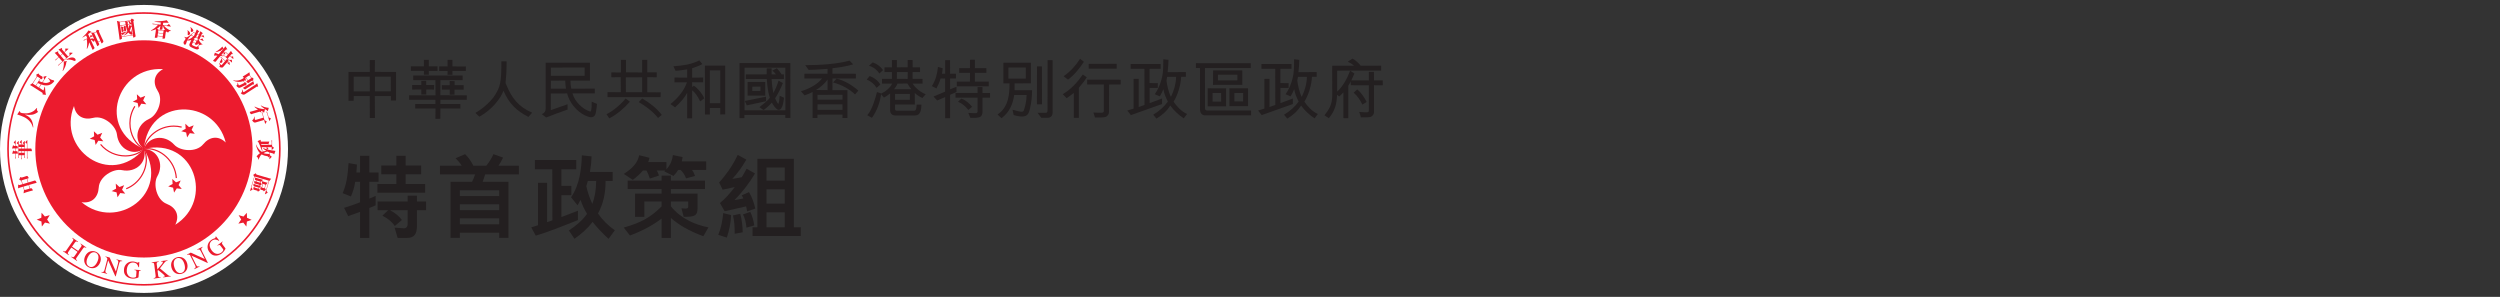 <?xml version="1.0" encoding="utf-8"?>
<!-- Generator: Adobe Illustrator 14.0.0, SVG Export Plug-In . SVG Version: 6.00 Build 43363)  -->
<!DOCTYPE svg PUBLIC "-//W3C//DTD SVG 1.1//EN" "http://www.w3.org/Graphics/SVG/1.1/DTD/svg11.dtd">
<svg version="1.1" id="Layer_1" xmlns="http://www.w3.org/2000/svg" xmlns:xlink="http://www.w3.org/1999/xlink" x="0px" y="0px"
	 width="640px" height="76px" viewBox="0 0 640 76" enable-background="new 0 0 640 76" xml:space="preserve">
<rect x="0" y="0" width="640" height="76" fill="#333333" stroke="none"/>
<g>
	<g>
		<g>
			<path fill="#FFFFFF" d="M36.867,74.991c20.354,0,36.862-16.504,36.862-36.865c0-20.357-16.509-36.864-36.862-36.864
				C16.501,1.262,0,17.769,0,38.126C0,58.487,16.501,74.991,36.867,74.991z"/>
			<path fill="#EC1B2E" d="M36.845,3.121c-19.331,0-35.001,15.672-35.001,35.002c0,19.333,15.67,35.001,35.001,35.001
				c19.332,0,35.002-15.668,35.002-35.001C71.847,18.793,56.177,3.121,36.845,3.121z M36.845,72.706
				c-19.1,0-34.58-15.484-34.58-34.583s15.48-34.581,34.58-34.581c19.099,0,34.588,15.482,34.588,34.581
				S55.943,72.706,36.845,72.706z"/>
			<circle fill="#EC1B2E" cx="36.845" cy="38.122" r="27.805"/>
			<g>
				<g>
					<path fill="#FFFFFF" d="M36.845,38.123c-12.309-5.202-6.851-21.226,4.918-20.424c-2.375,1.226-2.727,3.508-1.36,5.623
						c1.516,2.368-0.144,6.179-2.205,7.104C34.813,31.948,34.143,36.009,36.845,38.123z"/>
					<path fill="#FFFFFF" d="M36.845,38.123C28.1,48.22,14.54,38.08,18.944,27.135c0.428,2.644,2.492,3.677,4.922,3.037
						c2.724-0.717,5.834,2.043,6.078,4.286C30.35,38.146,33.997,40.046,36.845,38.123z"/>
					<path fill="#FFFFFF" d="M36.845,38.123c6.902,11.442-6.937,21.2-15.981,13.634c2.646,0.406,4.267-1.236,4.414-3.748
						c0.158-2.811,3.746-4.916,5.95-4.455C34.858,44.313,37.793,41.425,36.845,38.123z"/>
					<path fill="#FFFFFF" d="M36.845,38.123c13.014-3.023,18.017,13.146,8.027,19.411c1.206-2.389,0.145-4.439-2.199-5.348
						c-2.625-1.023-3.513-5.082-2.4-7.043C42.119,41.925,40.277,38.241,36.845,38.123z"/>
					<path fill="#FFFFFF" d="M36.845,38.123c1.147-13.312,18.073-13.076,20.945-1.636c-1.901-1.882-4.182-1.506-5.769,0.441
						c-1.783,2.18-5.92,1.775-7.434,0.103C42.092,34.285,38.021,34.898,36.845,38.123z"/>
				</g>
				<g>
					<polygon fill="#EC1B2E" points="36.18,26.55 35.49,27.636 35.238,26.371 33.993,26.052 35.114,25.421 35.037,24.133 
						35.984,25.008 37.184,24.535 36.641,25.706 37.461,26.7 					"/>
					<polygon fill="#EC1B2E" points="25.634,35.181 26.456,36.175 25.175,36.021 24.482,37.109 24.234,35.845 22.979,35.523 
						24.104,34.893 24.03,33.606 24.974,34.481 26.17,34.009 					"/>
					<polygon fill="#EC1B2E" points="30.583,47.878 31.779,47.409 31.24,48.573 32.065,49.569 30.784,49.421 30.088,50.507 
						29.834,49.243 28.586,48.919 29.713,48.29 29.635,47.003 					"/>
					<polygon fill="#EC1B2E" points="44.188,47.093 44.106,45.812 45.058,46.683 46.256,46.21 45.715,47.38 46.534,48.374 
						45.254,48.224 44.56,49.312 44.312,48.046 43.063,47.726 					"/>
					<polygon fill="#EC1B2E" points="47.65,33.915 46.405,33.592 47.525,32.962 47.445,31.674 48.395,32.551 49.59,32.079 
						49.054,33.249 49.867,34.243 48.594,34.092 47.9,35.177 					"/>
				</g>
				<g>
					<path fill="#EC1B2E" d="M33.109,31.571c0-1.481,0.391-3.022,1.28-4.438l0,0l0.26,0.16c-0.857,1.368-1.234,2.85-1.234,4.278l0,0
						c-0.004,2.787,1.44,5.362,3.499,6.416l0,0l0,0l-0.141,0.272C34.588,37.132,33.109,34.46,33.109,31.571L33.109,31.571z"/>
					<path fill="#EC1B2E" d="M25.634,37.063l0.234-0.195c1.662,1.992,4.009,2.893,6.204,2.893l0,0
						c1.824,0.003,3.537-0.623,4.668-1.744l0,0l0,0l0.216,0.217c-1.202,1.19-2.991,1.833-4.884,1.833l0,0
						C29.794,40.065,27.361,39.131,25.634,37.063L25.634,37.063z"/>
					<path fill="#EC1B2E" d="M32.261,48.175c3.298-1.322,5.045-4.5,5.045-7.33l0,0c0-0.951-0.196-1.865-0.594-2.652l0,0l0.272-0.137
						c0.421,0.838,0.627,1.795,0.627,2.789l0,0c0,2.951-1.815,6.238-5.236,7.611l0,0L32.261,48.175L32.261,48.175z M36.712,38.192
						L36.712,38.192L36.712,38.192L36.712,38.192L36.712,38.192L36.712,38.192z"/>
					<path fill="#EC1B2E" d="M37.673,38.213c-0.273,0-0.538,0.02-0.801,0.061l0,0l-0.047-0.302c0.276-0.043,0.561-0.063,0.848-0.063
						l0,0c3.475,0.001,7.31,3.111,7.621,7.662l0,0l-0.306,0.02C44.698,41.208,40.971,38.207,37.673,38.213L37.673,38.213z"/>
					<path fill="#EC1B2E" d="M36.692,38.101c0.52-3.14,3.852-5.961,7.798-5.964l0,0c0.673,0,1.356,0.08,2.05,0.255l0,0l0,0
						l-0.075,0.297c-0.665-0.168-1.327-0.249-1.975-0.249l0,0c-3.803-0.004-7.024,2.746-7.495,5.708l0,0L36.692,38.101
						L36.692,38.101z"/>
				</g>
			</g>
			<polygon fill="#EC1B2E" points="12.063,56.185 12.78,57.257 11.518,56.972 10.72,57.983 10.604,56.698 9.393,56.245 
				10.577,55.737 10.639,54.452 11.488,55.423 12.728,55.077 			"/>
			<polygon fill="#EC1B2E" points="61.743,56.19 61.022,57.257 62.282,56.985 63.072,57.999 63.201,56.716 64.417,56.278 
				63.235,55.761 63.187,54.47 62.333,55.433 61.092,55.077 			"/>
			<g>
				<path fill="#EC1B2E" d="M16.208,64.214c0.445,0.281,0.548,0.184,0.824-0.207l1.577-2.254c0.271-0.387,0.236-0.488-0.129-0.793
					l0.07-0.094l1.447,1.012l-0.068,0.098c-0.416-0.242-0.525-0.221-0.785,0.15l-0.711,1.01l1.576,1.105l0.714-1.012
					c0.268-0.383,0.233-0.488-0.135-0.789l0.073-0.098l1.444,1.016l-0.069,0.098c-0.415-0.25-0.523-0.223-0.784,0.148l-1.618,2.309
					c-0.248,0.346-0.26,0.48,0.127,0.793l-0.07,0.1l-1.447-1.014l0.07-0.098c0.449,0.281,0.553,0.182,0.826-0.209l0.709-1.016
					l-1.576-1.107l-0.755,1.074c-0.238,0.344-0.254,0.48,0.133,0.793l-0.069,0.096l-1.447-1.012L16.208,64.214z"/>
				<path fill="#EC1B2E" d="M21.793,65.597c0.618-1.328,1.869-1.561,2.812-1.121c0.945,0.441,1.579,1.547,0.963,2.871
					c-0.571,1.23-1.765,1.592-2.808,1.109C21.715,67.972,21.227,66.823,21.793,65.597z M24.911,67.038
					c0.612-1.316,0.188-2.082-0.4-2.355c-0.586-0.275-1.447-0.102-2.059,1.211c-0.589,1.27-0.238,2.059,0.404,2.355
					C23.498,68.546,24.322,68.304,24.911,67.038z"/>
				<path fill="#EC1B2E" d="M31.27,66.886c-0.4-0.059-0.602-0.086-0.791,0.637l-0.854,3.234l-0.104-0.027l-1.819-4.082l-0.012-0.002
					l-0.632,2.4c-0.168,0.631-0.075,0.801,0.374,0.938l-0.032,0.117l-1.445-0.379l0.03-0.117c0.478,0.092,0.628,0.031,0.801-0.631
					l0.711-2.715c-0.168-0.373-0.257-0.432-0.505-0.498l0.028-0.115l1.053,0.279l1.587,3.576l0.008,0.002l0.54-2.055
					c0.185-0.707,0.026-0.801-0.386-0.941l0.034-0.117l1.443,0.379L31.27,66.886z"/>
				<path fill="#EC1B2E" d="M36.036,69.265c-0.284,0.004-0.45,0.002-0.482,0.457l-0.103,1.273c-0.009,0.086-0.879,0.391-1.578,0.334
					c-0.625-0.049-1.316-0.295-1.726-0.818c-0.308-0.395-0.468-0.783-0.4-1.617c0.083-1.066,0.989-2.061,2.331-1.953
					c0.644,0.053,0.918,0.283,1.121,0.301c0.049,0.006,0.265-0.01,0.312-0.184l0.146,0.006l-0.061,1.346l-0.145-0.012
					c-0.135-0.469-0.414-1.125-1.303-1.195c-0.601-0.047-1.564,0.279-1.692,1.883c-0.087,1.148,0.515,1.918,1.496,1.994
					c0.429,0.035,0.882-0.076,0.896-0.303l0.08-1.029c0.045-0.525-0.081-0.543-0.51-0.607l0.007-0.113l1.621,0.125L36.036,69.265z"
					/>
			</g>
			<g>
				<path fill="#EC1B2E" d="M41.229,66.839l1.65-0.209l0.016,0.121c-0.375,0.078-0.51,0.111-0.902,0.613L40.945,68.7l1.668,1.393
					c0.468,0.402,0.722,0.615,1.08,0.559l0.011,0.117l-1.921,0.242l-0.021-0.119c0.334-0.053,0.442-0.074,0.429-0.213
					c-0.026-0.195-0.715-0.77-0.957-0.957l-0.751-0.578l-0.147,0.152l0.147,1.18c0.056,0.441,0.142,0.535,0.639,0.496l0.015,0.121
					l-1.778,0.223l-0.017-0.121c0.491-0.086,0.551-0.191,0.491-0.707l-0.344-2.732c-0.064-0.494-0.205-0.518-0.64-0.498
					l-0.017-0.117l1.792-0.225l0.018,0.119c-0.49,0.092-0.572,0.172-0.515,0.637l0.167,1.297c1.263-1.461,1.425-1.652,1.4-1.871
					c-0.021-0.168-0.143-0.166-0.455-0.141L41.229,66.839z"/>
				<path fill="#EC1B2E" d="M43.917,68.573c-0.419-1.402,0.366-2.406,1.369-2.703c0.995-0.293,2.198,0.121,2.616,1.523
					c0.386,1.299-0.268,2.359-1.37,2.686C45.425,70.407,44.301,69.87,43.917,68.573z M47.203,67.593
					c-0.405-1.391-1.235-1.684-1.858-1.502c-0.62,0.186-1.148,0.877-0.734,2.271c0.397,1.34,1.18,1.699,1.854,1.5
					C47.142,69.657,47.603,68.933,47.203,67.593z"/>
				<path fill="#EC1B2E" d="M51.877,63.278c-0.341,0.221-0.508,0.334-0.179,0.998l1.508,2.992l-0.095,0.047l-4.069-1.857
					l-0.011,0.006l1.113,2.217c0.293,0.586,0.479,0.648,0.9,0.459l0.054,0.109l-1.335,0.67l-0.057-0.107
					c0.42-0.246,0.497-0.393,0.189-1.006L48.635,65.3c-0.376-0.168-0.483-0.148-0.708-0.035l-0.056-0.109l0.971-0.488l3.555,1.639
					l0.012-0.004l-0.958-1.898c-0.331-0.654-0.508-0.617-0.909-0.455l-0.058-0.105l1.336-0.674L51.877,63.278z"/>
				<path fill="#EC1B2E" d="M57.025,61.919c-0.208,0.189-0.33,0.297-0.063,0.66l0.764,1.023c0.059,0.068-0.397,0.869-0.958,1.291
					c-0.507,0.375-1.183,0.648-1.841,0.525c-0.49-0.094-0.865-0.275-1.367-0.943c-0.641-0.857-0.615-2.203,0.464-3.008
					c0.513-0.387,0.875-0.393,1.037-0.516c0.041-0.031,0.186-0.184,0.114-0.346l0.115-0.088l0.839,1.047l-0.114,0.086
					c-0.41-0.262-1.057-0.57-1.768-0.035c-0.486,0.359-0.992,1.242-0.029,2.531c0.693,0.918,1.651,1.102,2.441,0.508
					c0.352-0.262,0.606-0.641,0.474-0.824l-0.619-0.824c-0.315-0.422-0.422-0.35-0.784-0.115L55.66,62.8l1.295-0.975L57.025,61.919z
					"/>
			</g>
			<g>
				<path fill="#EC1B2E" d="M9.355,46.7c-0.021-0.068-0.073-0.162-0.161-0.283c-0.106-0.148-0.161-0.195-0.19-0.205
					c-0.039-0.016-0.085-0.01-0.147,0.01l-0.658,0.207L7.265,46.71L7.24,46.718L7.23,46.69l-0.27-0.926l-0.012-0.021l0.026-0.006
					l0.28-0.082c0.049-0.016,0.113-0.051,0.072-0.184c-0.023-0.07-0.088-0.172-0.196-0.297c-0.104-0.117-0.196-0.164-0.282-0.133
					l-0.637,0.215l-0.571,0.17c-0.113,0.033-0.23,0.002-0.34-0.092c-0.016-0.016-0.035-0.021-0.052-0.016
					c-0.029,0.008-0.052,0.027-0.063,0.063l-0.239,0.547c-0.007,0.027-0.011,0.047-0.007,0.063c0.006,0.02,0.019,0.035,0.047,0.047
					l0.445,0.225l0.017,0.006l0.003,0.01l0.25,0.861l0.013,0.025l-0.026,0.006L5.03,47.364c-0.121,0.037-0.225,0-0.301-0.107
					c-0.012-0.018-0.023-0.021-0.047-0.016c-0.026,0.006-0.034,0.02-0.037,0.043L4.633,48.22c0.126-0.061,0.289-0.123,0.489-0.197
					l0.755-0.215l0.02-0.008l0.007,0.021l0.235,0.799v0.004v0.006l-0.105,0.85c0.194-0.092,0.403-0.172,0.629-0.236l0.988-0.291
					l0.702-0.188c0.031-0.006,0.047-0.018,0.06-0.035c0.006-0.012,0.006-0.033,0-0.063c-0.018-0.055-0.071-0.145-0.168-0.27
					c-0.109-0.148-0.166-0.199-0.192-0.209c-0.032-0.018-0.083-0.018-0.149,0.002l-0.188,0.051l-0.024,0.01l-0.006-0.021
					l-0.248-0.857L7.43,47.347l0.02-0.006l0.997-0.291l0.841-0.225c0.035-0.006,0.057-0.02,0.068-0.039
					C9.364,46.767,9.364,46.735,9.355,46.7z M5.843,47.126l-0.027,0.006L5.81,47.108l-0.271-0.922l-0.006-0.023l0.026-0.008
					l1.263-0.375l0.022-0.004L6.853,45.8l0.276,0.922l0.007,0.027l-0.024,0.004L5.843,47.126z M7.577,48.257l0.011,0.023
					l-0.024,0.01l-1.271,0.371l-0.021,0.006l-0.007-0.021L6.01,47.79l-0.005-0.023l0.023-0.006l1.268-0.371l0.026-0.012l0.006,0.025
					L7.577,48.257z"/>
			</g>
			<path fill="#FFFFFF" d="M4.095,40.503l-0.013,0.012c0.001,0.004,0.001,0.008,0.001,0.016L4.095,40.503z"/>
			<g>
				<path fill="#EC1B2E" d="M6.427,40.315l-0.005,0.01c0,0,0,0.01,0,0.016L6.427,40.315z"/>
				<polygon fill="#FFFFFF" points="7.071,40.499 7.062,40.511 7.065,40.519 				"/>
				<path fill="#FFFFFF" d="M5.64,40.696l-0.017,0.01c0,0,0,0.01,0.002,0.016L5.64,40.696z"/>
				<path fill="#EC1B2E" d="M4.86,40.315l-0.014,0.01c0.008,0.004,0.008,0.01,0.008,0.016L4.86,40.315z"/>
			</g>
			<g>
				<polygon fill="#EC1B2E" points="3.344,38.567 3.344,38.566 3.347,38.558 				"/>
				<polygon fill="#EC1B2E" points="3.451,38.542 3.451,38.542 3.455,38.542 				"/>
				<polygon fill="#EC1B2E" points="3.929,35.953 3.929,35.953 3.933,35.946 				"/>
				<path fill="#EC1B2E" d="M4.509,37.991c0.052,0,0.07-0.024,0.07-0.081c0-0.078-0.014-0.176-0.046-0.284
					c-0.034-0.111-0.059-0.187-0.09-0.225c-0.029-0.034-0.065-0.052-0.11-0.052l-0.294,0.003H4.014v-0.027v-1.353
					c0,0-0.003-0.032-0.011-0.039c0,0-0.007-0.009-0.024-0.009c-0.012,0-0.035,0.01-0.05,0.028
					c-0.009,0.012-0.388,0.494-0.388,0.494c-0.016,0.021-0.024,0.037-0.024,0.054c0,0.02,0.018,0.042,0.041,0.063l0.342,0.296
					l0.01,0.01v0.01v0.446v0.027H3.887H3.558H3.545L3.54,37.342l-0.107-0.149c-0.012-0.016-0.028-0.026-0.047-0.026
					c-0.024,0-0.039,0.013-0.056,0.032l-0.252,0.822c0.111-0.009,0.47-0.028,0.47-0.028l0.339-0.001h0.022v0.027l0.004,0.659v0.024
					H3.887l-0.323,0.002H3.551l-0.006-0.015c-0.068-0.123-0.085-0.146-0.094-0.147c-0.013-0.008-0.024-0.01-0.041-0.01
					c-0.031,0-0.053,0.012-0.063,0.034L3.121,39.36c0.104-0.011,0.408-0.033,0.408-0.033h0.362h0.021v0.024v1.3l0.169-0.137
					c-0.043-0.145-0.063-0.266-0.063-0.363v-0.8v-0.024h0.023l0.226-0.001l0.249,0.016c0.013,0.002,0.027-0.005,0.027-0.01
					c0.012-0.009,0.024-0.038,0.024-0.101c0-0.065-0.016-0.163-0.05-0.291c-0.048-0.169-0.075-0.204-0.082-0.213
					c-0.029-0.019-0.051-0.025-0.083-0.025H4.042H4.014v-0.024v-0.659v-0.027h0.025H4.509z"/>
				<polygon fill="#EC1B2E" points="3.327,37.2 3.33,37.2 3.33,37.192 				"/>
				<polygon fill="#EC1B2E" points="5.47,35.874 5.477,35.874 5.477,35.873 				"/>
				<path fill="#EC1B2E" d="M8.098,38.241c-0.032-0.1-0.088-0.226-0.166-0.226l-0.426,0.016H7.021H6.996v-0.025l-0.003-2.106
					c0-0.037-0.012-0.037-0.02-0.037c-0.021,0-0.035,0.011-0.048,0.029l-0.415,0.479c-0.017,0.021-0.028,0.041-0.028,0.061
					c0,0.018,0.014,0.036,0.037,0.056l0.369,0.321l0.006,0.008v0.012l0.003,1.178v0.025H6.871l-0.497,0.005H6.35v-0.028v-1.862
					c0-0.025-0.006-0.038-0.011-0.046c-0.011-0.005-0.016-0.009-0.029-0.009c-0.021,0-0.033,0.009-0.046,0.022l-0.397,0.448
					c-0.023,0.027-0.041,0.056-0.041,0.078c0,0.021,0.012,0.042,0.037,0.061l0.323,0.243l0.006,0.009v0.013v0.014v0.025H6.166
					l-0.583,0.002H5.562v-0.024L5.56,35.899c0-0.047-0.021-0.047-0.031-0.047c-0.021,0-0.035,0.007-0.052,0.021
					c-0.018,0.02-0.402,0.478-0.402,0.478c-0.016,0.018-0.025,0.038-0.025,0.062c0,0.024,0.016,0.047,0.045,0.066l0.356,0.273
					l0.009,0.007v0.015v0.207v0.024H5.43H4.811H4.792v-0.022v-0.845c0-0.048-0.021-0.048-0.028-0.048
					c-0.012,0-0.022,0.006-0.037,0.02l-0.411,0.464c-0.02,0.022-0.03,0.044-0.03,0.072c0,0.024,0.008,0.038,0.03,0.052l0.362,0.306
					l0.012,0.005v0.015l0.002,3.464l0.155-0.162c-0.041-0.121-0.055-0.236-0.053-0.342v-0.218v-0.026h0.024l0.615-0.001h0.028v0.025
					v1.06l0.161-0.117c-0.04-0.172-0.059-0.326-0.059-0.463v-0.479v-0.025h0.021l0.643-0.001h0.021v0.025v0.713l0.173-0.15
					c-0.048-0.182-0.068-0.35-0.068-0.491v-1.115v-0.026h0.021h0.497h0.026v0.026l0.002,1.94l0.162-0.148
					c-0.04-0.17-0.059-0.318-0.059-0.434l-0.007-1.358v-0.026h0.027L7.57,38.69l0.454,0.012c0.081,0.002,0.116-0.01,0.126-0.014
					c0.011-0.008,0.02-0.037,0.02-0.078C8.17,38.526,8.146,38.4,8.098,38.241z M4.792,38.009v-0.353v-0.023h0.019l0.623-0.002h0.025
					v0.025v0.353v0.028H5.434H4.818H4.792V38.009z M5.434,39.114l-0.615,0.001H4.794v-0.024V38.72v-0.022h0.024l0.615-0.004h0.028
					v0.026v0.37v0.024H5.434z M5.562,38.008v-0.352v-0.025h0.023l0.64-0.001h0.022v0.023l0.002,0.354v0.028H6.225h-0.64H5.562
					V38.008z M6.225,39.112l-0.64,0.002H5.564V39.09l-0.003-0.37v-0.026h0.023l0.64-0.001h0.024v0.026v0.37v0.023H6.225z"/>
			</g>
			<g>
				<path fill="#EC1B2E" d="M6.445,29.345l0.004-0.023l0.028,0.005c0.611,0.109,1.194,0.124,1.721,0.042
					c0.529-0.079,1.049-0.326,1.55-0.726c-0.264-0.285-0.36-0.561-0.286-0.817c0.013-0.039,0.027-0.08,0.051-0.118l-0.074-0.083
					c-0.267,0.284-0.472,0.497-0.616,0.629c-0.154,0.136-0.376,0.276-0.677,0.418c-0.301,0.139-0.604,0.238-0.898,0.293
					c-0.305,0.054-0.631,0.071-0.979,0.051c-0.348-0.019-0.65-0.066-0.897-0.137c-0.12-0.036-0.199-0.117-0.23-0.244
					c-0.033-0.138-0.075-0.165-0.098-0.175c-0.023-0.007-0.052-0.004-0.081,0.011l-0.556,0.848c0.089,0.026,0.185,0.048,0.266,0.073
					c0.387,0.112,0.868,0.304,1.443,0.563c0.565,0.263,1.067,0.634,1.481,1.096c0.408,0.462,0.691,0.99,0.832,1.575l0.099-0.018
					c-0.051-0.84-0.231-1.518-0.537-2.015c-0.312-0.505-0.827-0.911-1.531-1.208l-0.021-0.01l0.006-0.02L6.445,29.345z"/>
			</g>
			<path fill="#EC1B2E" d="M10.949,24.181L10.949,24.181c-0.003-0.006-0.003-0.006-0.003-0.006L10.949,24.181z"/>
			<g>
				<polygon fill="#EC1B2E" points="11.83,19.466 11.831,19.466 11.837,19.466 				"/>
				<path fill="#EC1B2E" d="M13.867,20.694c-0.019-0.053-0.042-0.092-0.089-0.116c-0.026-0.021-0.086-0.038-0.159-0.049
					c-0.281-0.027-0.59-0.148-0.908-0.354c-0.109-0.068-0.213-0.152-0.318-0.239l-0.086,0.066c0.213,0.223,0.397,0.485,0.541,0.788
					l0.008,0.011l-0.008,0.013l-0.023,0.039c-0.063,0.102-0.223,0.192-0.477,0.278c-0.256,0.088-0.502,0.121-0.734,0.101
					c-0.23-0.014-0.454-0.064-0.656-0.149l-0.03-0.012l0.02-0.025l0.955-1.491c0.037-0.057,0.019-0.067,0.008-0.07
					c-0.012-0.009-0.031-0.016-0.078-0.019c-0.04,0.01-0.646,0.154-0.646,0.154c-0.025,0.005-0.043,0.015-0.06,0.042
					c-0.014,0.021-0.014,0.041-0.001,0.063v0.002l0.001,0.002l0.177,0.545l0.001,0.013l-0.005,0.01l-0.485,0.75l-0.008,0.018
					l-0.017-0.007c-0.286-0.077-0.538-0.181-0.761-0.306l-0.023-0.014l0.013-0.023l0.358-0.557l0.018-0.021l0.016,0.015l0.209,0.132
					c0.034,0.026,0.091,0.044,0.147-0.05c0.036-0.057,0.078-0.165,0.121-0.326c0.041-0.15,0.024-0.249-0.051-0.299l-0.46-0.257
					l-0.266-0.172c-0.08-0.053-0.127-0.144-0.142-0.276v-0.004v-0.001c0-0.023-0.011-0.035-0.024-0.048
					c-0.022-0.016-0.049-0.018-0.078-0.007l-0.466,0.168c-0.035,0.01-0.061,0.031-0.077,0.063c-0.015,0.021-0.019,0.045-0.015,0.068
					l0.085,0.5v0.007v0.011l-1.039,1.604l-0.001,0.004l-0.004,0.002L7.667,21.75c0.163,0.08,0.384,0.209,0.652,0.385l2.544,1.628
					c0.07,0.047,0.083,0.13,0.038,0.245c-0.021,0.05-0.024,0.094-0.016,0.12c0.009,0.021,0.031,0.04,0.063,0.053
					c0.042,0.002,0.716,0.1,0.716,0.1c0.031,0.003,0.061-0.012,0.078-0.041c0.021-0.033,0.025-0.066,0.005-0.099
					c-0.063-0.133-0.121-0.458-0.163-0.994l-0.072-0.913l-0.101-0.011c-0.062,0.282-0.149,0.589-0.261,0.917l-0.01,0.031l-0.03-0.02
					l-1.055-0.677l-0.021-0.016l0.017-0.021l0.507-0.789l0.011-0.02l0.021,0.008c0.186,0.077,0.405,0.138,0.653,0.18
					c0.25,0.046,0.505,0.061,0.762,0.051c0.255-0.011,0.503-0.063,0.735-0.157c0.234-0.094,0.46-0.232,0.666-0.413
					c0.21-0.184,0.336-0.302,0.364-0.351l0.058-0.076C13.871,20.803,13.882,20.745,13.867,20.694z M9.142,21.884L9.117,21.87
					l-0.699-0.451l-0.022-0.015l0.017-0.021l1.13-1.759l0.013-0.022l0.021,0.012l0.703,0.448l0.019,0.014l-0.012,0.022l-1.134,1.764
					L9.142,21.884z M10.439,21.634l-0.482,0.744l-0.012,0.021l-0.024-0.012l-0.672-0.436L9.23,21.941l0.012-0.021l0.42-0.652
					l0.013-0.021l0.022,0.014c0.208,0.122,0.455,0.236,0.728,0.334l0.028,0.013L10.439,21.634z"/>
			</g>
			<g>
				<polygon fill="#EC1B2E" points="15.822,12.294 15.822,12.294 15.827,12.294 				"/>
				<path fill="#EC1B2E" d="M18.591,13.59c0.008-0.008,0.012-0.019,0.012-0.028c0.005-0.008,0-0.015-0.007-0.022
					c-0.009-0.015-0.033-0.026-0.062-0.027c-0.024-0.005-0.672-0.057-0.672-0.057c-0.008-0.003-0.025,0.001-0.056,0.03
					c-0.03,0.026-0.043,0.05-0.043,0.076l0.047,0.559v0.012l-0.01,0.008l-0.342,0.298l-0.022,0.017l-0.011-0.018l-0.888-1.02
					l-0.012-0.019l0.02-0.014l0.96-0.838c0.024-0.018,0.029-0.031,0.029-0.031s0-0.014-0.011-0.019
					c-0.011-0.015-0.029-0.027-0.088-0.037l-0.652-0.029c-0.023,0-0.046,0.01-0.063,0.029c-0.019,0.017-0.029,0.037-0.019,0.06
					v0.001v0.005l0.031,0.539v0.015l-0.008,0.006l-0.248,0.221l-0.023,0.015l-0.011-0.016l-0.503-0.577
					c-0.073-0.09-0.098-0.178-0.066-0.268c0.029-0.076,0.029-0.126,0.004-0.153c-0.016-0.013-0.029-0.021-0.056-0.013l-0.845,0.377
					c0.071,0.057,0.201,0.186,0.412,0.401l0.566,0.65l0.021,0.019l-0.023,0.018l-0.475,0.412l-0.014,0.018l-0.019-0.02l-0.506-0.582
					c-0.082-0.094-0.089-0.21-0.026-0.347c0.006-0.021,0.012-0.043-0.021-0.076c-0.022-0.024-0.046-0.029-0.077-0.019l-0.822,0.382
					c0.054,0.053,0.171,0.169,0.374,0.372l0.595,0.688l0.016,0.018l-0.017,0.019l-0.902,0.783l0.244,0.009
					c0.096-0.141,0.191-0.251,0.277-0.325l0.443-0.389l0.023-0.018l0.012,0.021l0.885,1.014l0.016,0.019l-0.019,0.018l-1.117,0.97
					l0.248,0.02c0.059-0.116,0.154-0.23,0.266-0.333L18.591,13.59z M15.549,14.284l-0.021-0.019l0.021-0.018l0.473-0.41l0.019-0.018
					l0.019,0.019l0.884,1.016l0.014,0.019l-0.017,0.018l-0.476,0.411l-0.019,0.016L16.427,15.3L15.549,14.284z"/>
				<path fill="#EC1B2E" d="M17.06,15.664l-0.76,0.051c0.106,0.695,0.017,1.507-0.278,2.411l0.094,0.034
					c0.525-0.829,0.813-1.579,0.864-2.235l0.004-0.007l0.005-0.008l0.137-0.147c0.024-0.026,0.024-0.048,0-0.076
					C17.113,15.672,17.088,15.664,17.06,15.664z"/>
				<path fill="#EC1B2E" d="M19.365,15.301c-0.018-0.104-0.069-0.202-0.147-0.294c-0.187-0.217-0.469-0.316-0.848-0.297
					c-0.368,0.021-0.834,0.184-1.373,0.486l0.029,0.098c0.64-0.117,1.271-0.032,1.883,0.259c0.163,0.074,0.287,0.065,0.381-0.017
					C19.359,15.479,19.381,15.402,19.365,15.301z"/>
			</g>
			<g>
				<polygon fill="#EC1B2E" points="21.53,10.388 21.518,10.382 21.506,10.389 				"/>
				<polygon fill="#EC1B2E" points="23.649,12.682 23.649,12.676 23.649,12.676 				"/>
				<path fill="#EC1B2E" d="M26.45,10.48l-0.373-0.754L25.36,8.161c-0.029-0.069-0.024-0.145,0.017-0.215
					c0.036-0.056,0.046-0.104,0.036-0.13c-0.016-0.023-0.036-0.041-0.075-0.056l-0.434-0.12c-0.059-0.014-0.093-0.014-0.124,0
					c-0.033,0.015-0.05,0.04-0.06,0.084l-0.002,0.001v0.001l-0.133,0.401l-0.007,0.01l-0.012,0.005l-0.477,0.222h-0.005h-0.003
					l-0.754,0.003c0.068,0.126,0.139,0.261,0.208,0.409l0.157,0.34l0.027,0.054l-0.06-0.021l-0.385-0.155
					c-0.054-0.021-0.073-0.021-0.073-0.021c-0.008,0.002-0.02,0.015-0.032,0.064l-0.122,0.45l-0.003,0.01l-0.008,0.005l-0.085,0.038
					L22.929,9.55L22.92,9.528l-0.355-0.776l-0.007-0.021l0.015-0.012c0.247-0.166,0.395-0.273,0.445-0.314
					c0.046-0.041,0.091-0.075,0.126-0.096c0.046-0.019,0.094-0.029,0.146-0.037c0.053-0.004,0.081-0.02,0.097-0.045
					c0.012-0.028,0.012-0.053,0.004-0.076c-0.004-0.017-0.02-0.028-0.04-0.039l-0.709-0.319c-0.405,0.64-0.927,1.232-1.547,1.761
					l0.049,0.057c0.35-0.183,0.644-0.355,0.868-0.514l0.02-0.018l0.015,0.028l0.308,0.678l0.013,0.023l-0.024,0.013l-1.02,0.467
					l0.195,0.094c0.16-0.122,0.291-0.208,0.392-0.249l0.261-0.12l0.023-0.015l0.009,0.033c0.144,0.714,0.144,1.539,0.008,2.449
					l0.08,0.019c0.287-0.522,0.46-1.054,0.515-1.581l0.004-0.015l0.011-0.005l0.017-0.006l0.024-0.01l0.011,0.021l0.511,1.122
					l0.243,0.584l0.024,0.066c0.016,0.041,0.049,0.085,0.143,0.041c0.068-0.03,0.155-0.1,0.254-0.205
					c0.124-0.136,0.149-0.191,0.154-0.21c0.001-0.037-0.005-0.077-0.029-0.117l-0.067-0.12l-0.354-0.721l-0.524-1.147l-0.01-0.022
					l0.021-0.01l0.021-0.006l0.011-0.007l0.009,0.007c0.02,0.015,0.08,0.051,0.189,0.113c0.116,0.063,0.218,0.159,0.313,0.286
					c0.079,0.109,0.171,0.144,0.271,0.098c0.038-0.018,0.072-0.056,0.108-0.116c0.029-0.065,0.036-0.128,0.016-0.196l-0.004-0.023
					l0.024-0.008l0.017-0.005l0.022-0.014l0.007,0.022l0.323,0.712l0.294,0.688c0.021,0.051,0.047,0.083,0.08,0.096
					c0.018,0.005,0.039,0.005,0.063-0.006c0.052-0.02,0.123-0.08,0.206-0.171c0.089-0.089,0.15-0.17,0.176-0.23
					c0.034-0.058,0.029-0.115-0.002-0.176l-0.212-0.443l-0.016-0.023l0.025-0.009l0.521-0.241l0.027-0.009l0.008,0.022l0.223,0.516
					c0.012,0.032,0.029,0.051,0.047,0.058c0.016,0.009,0.037,0.009,0.064-0.007c0.076-0.033,0.174-0.12,0.287-0.26
					C26.471,10.693,26.502,10.579,26.45,10.48z M24.077,9.965l-0.011,0.015l-0.016,0.043l-0.029-0.035
					c-0.129-0.178-0.432-0.195-0.893-0.049L23.11,9.944l-0.008-0.021l-0.116-0.259l-0.016-0.021l0.023-0.013l0.749-0.346
					l0.022-0.008l0.012,0.022l0.291,0.644l0.01,0.013L24.077,9.965z M25.662,10.422l-0.526,0.24l-0.025,0.012l-0.008-0.026
					l-0.988-2.155l-0.011-0.025l0.02-0.009l0.535-0.244l0.02-0.009l0.009,0.022l0.991,2.16l0.009,0.021L25.662,10.422z"/>
				<polygon fill="#EC1B2E" points="23.202,8.972 23.202,8.972 23.204,8.968 				"/>
			</g>
			<g>
				<path fill="#EC1B2E" d="M34.614,8.701l-0.472-3.306V5.383l0.006-0.008l0.148-0.153c0.03-0.029,0.041-0.06,0.036-0.094
					c-0.004-0.033-0.021-0.052-0.049-0.064l-0.481-0.284c-0.023-0.019-0.053-0.023-0.076-0.02c-0.029,0.001-0.045,0.015-0.057,0.037
					l-0.276,0.392l-0.006,0.011l-0.013,0.002l-2.632,0.377l-0.008,0.001l-0.009-0.001l-0.792-0.237
					c0.048,0.238,0.083,0.427,0.105,0.554l0.485,3.435l0.08,0.744c0.001,0.03,0.016,0.055,0.033,0.066
					c0.021,0.015,0.044,0.019,0.077,0.014c0.061-0.009,0.157-0.045,0.282-0.112c0.154-0.079,0.208-0.12,0.22-0.142
					c0.019-0.031,0.026-0.063,0.019-0.106l-0.06-0.323l-0.011-0.028l0.028-0.002l2.823-0.403l0.021-0.005l0.003,0.026l0.025,0.151
					l0.027,0.33c0.003,0.02,0.016,0.045,0.045,0.059c0.024,0.018,0.051,0.025,0.084,0.019c0.025-0.001,0.098-0.026,0.29-0.128
					c0.156-0.08,0.224-0.168,0.201-0.27L34.614,8.701z M33.633,6.186l0.003,0.027l0.052,0.38l0.01,0.038l-0.044-0.009l-0.603-0.196
					c-0.021,0.352-0.044,0.611-0.078,0.769l-0.002,0.018L32.95,7.213l-0.013,0.001l-0.016,0.004l-0.014-0.02
					c-0.045-0.122-0.097-0.405-0.168-0.858l-0.004-0.023l0.025-0.002l0.843-0.126L33.633,6.186z M32.99,5.361l0.489-0.072
					L33.5,5.286l0.005,0.023l0.088,0.604L33.6,5.966l-0.043-0.026l-0.15-0.089l-0.015-0.013l0.008-0.021
					c0.016-0.046,0.022-0.093,0.016-0.14c-0.009-0.076-0.052-0.134-0.132-0.183c-0.088-0.051-0.185-0.076-0.293-0.078h-0.018
					l-0.002-0.023V5.387l-0.004-0.021L32.99,5.361z M32.382,5.456l0.012-0.004l0.002-0.008h0.006l0.385-0.055l0.06-0.007
					l-0.034,0.044l-0.025,0.029c0.11,0.057,0.181,0.152,0.219,0.291c0.029,0.134,0.083,0.205,0.136,0.218l0.038,0.009l-0.018,0.031
					l-0.113,0.152l-0.002,0.009h-0.018l-0.275,0.041l-0.025,0.006l-0.005-0.029l-0.056-0.406V5.765l0.006-0.01
					c0.091-0.078,0.104-0.123,0.103-0.146c-0.004-0.032-0.024-0.039-0.035-0.039L32.394,5.5l-0.061-0.009L32.382,5.456z
					 M30.743,6.473l-0.108-0.748V5.699l0.024-0.004L32.01,5.5l0.027-0.004l0.001,0.023l0.058,0.29l0.068,0.455l0.001,0.028
					l-0.02,0.005l-1.378,0.194l-0.019,0.003L30.743,6.473z M34,8.933L31.182,9.34l-0.029,0.005l-0.004-0.027L31.052,8.6
					l-0.005-0.025l0.021-0.003l0.013-0.001l0.02-0.004l0.008,0.016c0.027,0.052,0.069,0.119,0.132,0.206
					c0.066,0.088,0.109,0.154,0.132,0.192c0.021,0.04,0.04,0.033,0.046,0.033c0.042-0.005,0.077-0.042,0.111-0.106
					c0.031-0.081,0.098-0.16,0.197-0.238l0.713-0.573l-0.015-0.047c-0.47,0.163-0.933,0.296-1.369,0.391l-0.029,0.007l-0.005-0.027
					l-0.265-1.834l-0.005-0.056l0.044,0.028l0.122,0.079c0.157-0.064,0.264-0.101,0.322-0.107l0.916-0.131l0.02-0.004l0.009,0.024
					l0.064,0.358l0.019,0.063l-0.051-0.039l-0.283-0.197c-0.023-0.002-0.041-0.001-0.052-0.001
					c-0.023,0.004-0.041,0.014-0.049,0.041v0.001l0,0l-0.156,0.232l-0.015,0.01h-0.007l-0.173,0.026l-0.009,0.002l-0.001-0.002
					l-0.519-0.143c0.028,0.111,0.049,0.235,0.072,0.376l0.074,0.526l0.055,0.438c0.005,0.051,0.022,0.087,0.049,0.102
					c0.013,0.014,0.029,0.017,0.058,0.014c0.018,0,0.063-0.019,0.193-0.094c0.131-0.076,0.166-0.106,0.172-0.117
					c0.017-0.018,0.023-0.031,0.02-0.057l-0.019-0.13V7.804l0.027-0.003l0.111-0.019l0.028-0.002l0.006,0.023l0.02,0.173
					c0.007,0.021,0.013,0.036,0.021,0.049c0.018,0.008,0.045,0.013,0.08,0.007c0.04-0.005,0.117-0.037,0.235-0.096
					c0.113-0.057,0.163-0.128,0.151-0.217l-0.059-0.236l-0.064-0.477V6.996l0.007-0.009l0.058-0.073l0.034-0.046l0.016,0.055
					c0.076,0.414,0.178,0.764,0.311,1.039l0.005,0.013l-0.005,0.013c-0.239,0.396-0.549,0.76-0.93,1.085l0.04,0.039
					c0.439-0.183,0.825-0.437,1.136-0.761l0.016-0.02l0.021,0.025c0.136,0.177,0.292,0.312,0.461,0.399
					c0.166,0.09,0.293,0.13,0.382,0.115c0.13-0.019,0.178-0.077,0.167-0.184c-0.011-0.054-0.033-0.127-0.078-0.219
					c-0.044-0.098-0.074-0.215-0.098-0.348c-0.017-0.13-0.039-0.356-0.052-0.667L33.63,7.451c-0.063,0.548-0.07,0.582-0.073,0.593
					c-0.009,0.038-0.034,0.058-0.073,0.065c-0.033,0.003-0.068-0.005-0.092-0.021c-0.02-0.014-0.055-0.044-0.177-0.208l-0.008-0.016
					l0.006-0.013c0.129-0.232,0.248-0.549,0.353-0.944l0.002-0.004L33.572,6.9c0.03-0.037,0.068-0.073,0.109-0.103l0.033-0.027
					l0.006,0.045l0.302,2.092l0.003,0.021L34,8.933z M31.775,7.68l-0.02,0.006l-0.128,0.017l-0.02,0.002L31.604,7.68l-0.096-0.646
					l-0.005-0.026l0.026-0.004l0.125-0.019l0.024-0.002l0.004,0.024l0.089,0.648L31.775,7.68z"/>
				<g>
					<polygon fill="#EC1B2E" points="31.933,6.603 31.934,6.604 31.941,6.604 					"/>
					<polygon fill="#EC1B2E" points="30.933,6.646 30.918,6.637 30.911,6.645 					"/>
				</g>
				<polygon fill="#EC1B2E" points="31.933,6.603 31.934,6.604 31.941,6.604 				"/>
			</g>
			<g>
				<polygon fill="#EC1B2E" points="43.138,5.751 43.138,5.751 43.142,5.755 				"/>
				<path fill="#EC1B2E" d="M41.993,6.622L41.945,6.57l0.07,0.008l1.634,0.231c0.046,0.009,0.062-0.002,0.07-0.005
					c0.002-0.003,0.007-0.007,0.009-0.019c0.004-0.021-0.009-0.045-0.033-0.075l-0.398-0.518c-0.008-0.016-0.031-0.025-0.058-0.029
					c-0.027-0.002-0.051,0.002-0.076,0.023L42.74,6.551l-0.01,0.007l-0.012-0.002l-0.994-0.139l-0.023-0.004l0.003-0.024
					l0.079-0.545l0.001-0.026l0.022,0.008c0.113,0.004,0.313,0.003,0.573-0.008c0.271-0.007,0.447-0.006,0.529,0.008
					c0.045,0.006,0.086,0.017,0.121,0.031c0.028,0.009,0.047,0.009,0.075-0.004c0.028-0.009,0.038-0.023,0.042-0.046
					c0.004-0.018,0-0.035-0.01-0.056l-0.456-0.577c-0.627,0.175-1.676,0.286-3.113,0.332L39.566,5.58
					c0.424,0.059,0.949,0.121,1.578,0.179l0.027,0.005l-0.004,0.025l-0.075,0.512l-0.002,0.023l-0.027-0.002l-2.093-0.296
					l0.125,0.188c0.103-0.019,0.28-0.011,0.547,0.027l0.743,0.105l0.044,0.005l-0.024,0.036c-0.416,0.54-1.012,1.015-1.771,1.401
					l0.057,0.092c0.602-0.148,1-0.277,1.188-0.382l0.04-0.025l-0.006,0.051L39.86,8.089l-0.149,1.036l-0.096,0.451
					c-0.002,0.021,0,0.034,0.011,0.047c0.013,0.019,0.051,0.045,0.142,0.062c0.11,0.015,0.226,0.006,0.349-0.022
					c0.156-0.034,0.183-0.075,0.183-0.09l0.031-0.309V9.237l0.022,0.007l1.276,0.175l0.026,0.004L41.651,9.45l-0.059,0.386
					c-0.001,0.013-0.004,0.052,0.108,0.067c0.103,0.018,0.217,0.004,0.354-0.025c0.162-0.042,0.191-0.087,0.191-0.1l0.046-0.475
					l0.151-1.069c0.005-0.045,0.037-0.08,0.086-0.104c0.057-0.024,0.063-0.039,0.063-0.039l0.006-0.039l0.03,0.023
					c0.182,0.143,0.313,0.229,0.396,0.274c0.114-0.178,0.209-0.293,0.297-0.345c0.092-0.057,0.197-0.077,0.313-0.06
					c0.021,0.003,0.05,0.006,0.068,0.011l0.051-0.094C43.071,7.592,42.48,7.173,41.993,6.622z M41.756,8.683l-0.087,0.615
					l-0.002,0.024l-0.024-0.005l-1.273-0.179l-0.023-0.005l0.001-0.024l0.088-0.61l0.005-0.025l0.024,0.001l1.274,0.182l0.021,0.001
					L41.756,8.683z M41.863,7.946l-0.085,0.588l-0.001,0.024L41.75,8.556l-1.267-0.18l-0.028-0.007l0.003-0.024l0.084-0.589
					l0.002-0.023l0.027,0.004l1.27,0.18l0.023,0.002L41.863,7.946z M42.261,7.675l-0.008,0.012l-0.023,0.016l-0.014-0.016
					c-0.063-0.06-0.091-0.067-0.108-0.071c-0.005,0-0.008,0.004-0.008,0.004L42.097,7.62h-0.001l-0.261,0.184l-0.007,0.007H41.82
					L40.611,7.64h-0.005l-0.005-0.004L40.24,7.352L40.213,7.33l0.032-0.018c0.297-0.179,0.546-0.398,0.736-0.661l0.008-0.01
					l0.017,0.003l0.013,0.001l0.028,0.002l-0.003,0.023l-0.046,0.322l-0.112,0.594l0,0l0,0c0,0,0.01,0.018,0.08,0.028
					c0.105,0.012,0.229,0.007,0.381-0.019c0.194-0.034,0.211-0.077,0.213-0.09l0.053-0.475l0.057-0.41l0.005-0.027l0.027,0.002
					l0.009,0.006h0.021l0.001,0.02c0.072,0.369,0.25,0.71,0.532,1.019l0.021,0.019L42.261,7.675z"/>
			</g>
			<g>
				<g>
					<polygon fill="#EC1B2E" points="52.107,10.425 52.107,10.425 52.107,10.43 					"/>
					<path fill="#EC1B2E" d="M52.103,9.072c-0.024-0.05-0.038-0.063-0.052-0.065c-0.018-0.013-0.047-0.008-0.078,0.006l-0.368,0.177
						L51.59,9.195l-0.008-0.006l-0.091-0.041l-0.019-0.01l0.011-0.021l0.201-0.446c0.014-0.034,0.058-0.059,0.146-0.078
						c0.096-0.026,0.113-0.043,0.113-0.043s0.008-0.029-0.085-0.104l-0.555-0.448C51.265,8.092,51.14,8.38,51.14,8.38l-0.216,0.478
						l-0.013,0.025l-0.026-0.012l-0.319-0.146l-0.021-0.011l0.008-0.021l0.222-0.48c0.013-0.031,0.057-0.053,0.139-0.071
						c0.097-0.021,0.108-0.04,0.108-0.04s0.009-0.03-0.098-0.117l-0.537-0.453c-0.041,0.104-0.172,0.414-0.172,0.414l-0.22,0.492
						L49.984,8.46l-0.022-0.012l-0.538-0.246l0.062,0.204c0.13,0.019,0.246,0.051,0.348,0.095l0.089,0.04l0.016,0.013l-0.004,0.021
						l-0.309,0.679l-0.012,0.02L49.59,9.261L48.998,8.99l-0.031-0.012l0.023-0.026l0.395-0.437L49.338,8.46
						c-0.34,0.297-0.667,0.563-0.97,0.777c-0.323,0.224-0.531,0.334-0.634,0.335c-0.106,0.002-0.213-0.022-0.321-0.071
						c-0.05-0.025-0.106-0.053-0.165-0.093l-0.052,0.081c0.163,0.136,0.254,0.241,0.279,0.328c0.026,0.086,0.018,0.175-0.025,0.261
						c-0.029,0.08-0.105,0.189-0.229,0.334c-0.112,0.146-0.181,0.242-0.205,0.289c-0.045,0.105-0.045,0.246,0.002,0.408
						c0.045,0.162,0.123,0.271,0.226,0.313c0.155,0.073,0.281-0.007,0.391-0.241c0.071-0.154,0.121-0.309,0.155-0.458
						c0.036-0.154,0.063-0.259,0.094-0.332l0.007-0.017l0.016,0.002c0.355,0.031,0.703-0.012,1.017-0.127l0.061-0.02l-0.028,0.055
						L48.5,11.28c-0.044,0.091-0.044,0.215-0.004,0.369c0.041,0.147,0.153,0.275,0.332,0.375c0.178,0.103,0.37,0.199,0.563,0.287
						c0.45,0.204,0.785,0.32,1.009,0.346c0.202,0.024,0.404-0.073,0.587-0.285c-0.133-0.167-0.201-0.313-0.194-0.439
						c0.006-0.121,0.033-0.244,0.082-0.371l-0.054-0.047c-0.033,0.042-0.079,0.115-0.145,0.214c-0.081,0.124-0.154,0.204-0.216,0.24
						c-0.067,0.037-0.165,0.038-0.292,0.004c-0.125-0.03-0.299-0.098-0.506-0.193c-0.267-0.12-0.418-0.207-0.468-0.266
						c-0.053-0.069-0.054-0.153-0.009-0.251l0.179-0.391l0.009-0.021l0.021,0.008l0.573,0.266l0.026,0.009l-0.016,0.022
						l-0.081,0.163c-0.005,0.018-0.007,0.026-0.001,0.039c0.005,0.021,0.029,0.039,0.069,0.052c0.087,0.044,0.207,0.063,0.359,0.055
						c0.187-0.004,0.233-0.045,0.243-0.066l0.13-0.273l0.016-0.052l0.027,0.052c0.074,0.166,0.2,0.334,0.366,0.497
						c0.219-0.196,0.449-0.262,0.687-0.203l0.054-0.054c-0.566-0.405-0.901-0.862-0.991-1.369L50.85,9.948l0.035,0.019l1.14,0.52
						c0.015,0.005,0.04,0.017,0.054,0.013c0.016-0.009,0.022-0.015,0.029-0.032c0.005-0.011,0.005-0.022,0-0.042
						c-0.007-0.014-0.259-0.523-0.259-0.523c-0.018-0.049-0.038-0.06-0.041-0.061c-0.022-0.014-0.041-0.005-0.049,0.006
						l-0.003,0.002l-0.002,0.004l-0.42,0.198l-0.008,0.007l-0.009-0.007l-0.198-0.089l-0.021-0.013l0.009-0.021l0.308-0.674
						l0.011-0.022l0.024,0.012l0.727,0.327c0.044,0.022,0.072,0.021,0.081,0.016c0.011-0.002,0.017-0.012,0.022-0.02
						c0.005-0.018,0.005-0.041,0-0.068C52.274,9.482,52.103,9.072,52.103,9.072z M48.045,10.173l-0.069,0.02l0.042-0.06
						c0.208-0.321,0.512-0.684,0.891-1.083l0.025-0.027L48.95,9.06l0.033,0.085c0.064,0.004,0.153,0.025,0.262,0.079L49.428,9.3
						l0.032,0.014L49.438,9.34C49.124,9.703,48.65,9.981,48.045,10.173z M50.285,10.503l-0.237,0.513l-0.007,0.023l-0.027-0.009
						l-0.576-0.264l-0.021-0.011l0.008-0.021l0.237-0.519l0.012-0.023l0.02,0.014l0.58,0.262l0.021,0.012L50.285,10.503z
						 M50.638,9.875c-0.03,0.159-0.043,0.304-0.037,0.432v0.022l-0.027,0.004l-0.284,0.029l-0.007,0.001l-0.005-0.001l-0.541-0.249
						l-0.005-0.004l-0.003-0.001l-0.113-0.151l-0.021-0.024l0.027-0.016c0.029-0.011,0.125-0.07,0.467-0.302L50.1,9.608l0.015,0.003
						l0.512,0.235l0.016,0.009L50.638,9.875z M50.86,8.999L50.55,9.672l-0.009,0.022l-0.025-0.009l-0.318-0.149l-0.028-0.008
						l0.012-0.021l0.31-0.676l0.012-0.022l0.02,0.01l0.325,0.147l0.021,0.009L50.86,8.999z"/>
					<path fill="#EC1B2E" d="M48.852,7.761c-0.031,0.212,0.001,0.341,0.119,0.393c0.088,0.04,0.179,0.029,0.281-0.025
						c0.104-0.056,0.176-0.127,0.211-0.205c0.096-0.216-0.125-0.54-0.662-0.978l-0.077,0.031l0.104,0.257
						C48.876,7.355,48.885,7.536,48.852,7.761z"/>
					<path fill="#EC1B2E" d="M48.057,8.391c-0.032,0.331-0.028,0.446-0.012,0.484c0.016,0.053,0.048,0.09,0.093,0.109
						c0.079,0.036,0.166,0.023,0.271-0.038c0.103-0.063,0.178-0.15,0.227-0.256c0.044-0.096,0.04-0.21-0.013-0.344
						c-0.048-0.133-0.237-0.336-0.559-0.601l-0.076,0.029C48.057,7.926,48.083,8.131,48.057,8.391z"/>
				</g>
				<g>
					<path fill="#EC1B2E" d="M59.68,14.495c-0.002-0.025-0.008-0.041-0.025-0.054c-0.021-0.017-0.045-0.02-0.067-0.01h-0.003l0,0
						l-0.409,0.081l-0.011,0.004l-0.016-0.01l-0.227-0.2l-0.021-0.018l0.02-0.018l0.378-0.438l0.016-0.015l0.01,0.004l0.187,0.036
						c0.012,0.003,0.024,0.003,0.047-0.021c0.023-0.024,0.026-0.061,0.007-0.101l-0.439-0.705c-0.083,0.106-0.394,0.495-0.394,0.495
						l-0.292,0.331l-0.014,0.02l-0.018-0.017l-0.691-0.6l0.022,0.231c0.127,0.054,0.214,0.109,0.273,0.162l0.327,0.283l0.02,0.017
						l-0.016,0.019l-0.493,0.568l-0.013,0.02l-0.025-0.02l-0.77-0.664l0.009,0.227c0.123,0.051,0.229,0.111,0.316,0.185l0.766,0.667
						l0.02,0.016l-0.013,0.019l-0.218,0.311l-0.211,0.246l-0.02,0.021l-0.02-0.017l-1.193-1.034l0.01,0.214
						c0.097,0.039,0.192,0.103,0.3,0.191l0.818,0.705l0.02,0.019l-0.02,0.019l-0.832,0.965c-0.023,0.024-0.051,0.039-0.076,0.039
						c-0.048,0.003-0.097-0.021-0.155-0.073c-0.075-0.063-0.208-0.216-0.393-0.457l-0.074,0.064
						c0.067,0.098,0.122,0.204,0.168,0.319c0.046,0.126,0.07,0.219,0.062,0.279c-0.016,0.056-0.069,0.161-0.177,0.318
						c0.081,0.032,0.332,0.126,0.332,0.126c0.035,0.016,0.137,0.031,0.29,0.057c0.15,0.021,0.273-0.027,0.375-0.146l0.946-1.09
						l0.014-0.021l0.021,0.017l0.647,0.566c0.013,0.004,0.019,0.01,0.019,0.01s0.021-0.007,0.026-0.012
						c0.007-0.015,0.017-0.035,0.022-0.059c-0.003-0.028-0.055-0.578-0.055-0.578c-0.007-0.03-0.018-0.053-0.03-0.066
						c-0.02-0.021-0.047-0.023-0.08-0.014l-0.383,0.145l-0.011,0.004l-0.013-0.005l-0.072-0.069l-0.022-0.018l0.02-0.018
						l0.183-0.217l0.008-0.009h0.018c0.18,0.027,0.205,0.005,0.209,0.004c0.015-0.016,0.015-0.029-0.001-0.049l-0.436-0.625
						l-0.009-0.019l0.013-0.012l0.004-0.009l0.02-0.02l0.017,0.017l1.153,0.995c0.009,0.011,0.014,0.016,0.02,0.014
						c0,0,0.012-0.003,0.021-0.011c0.004-0.009,0.012-0.025,0.012-0.043c-0.005-0.046-0.066-0.61-0.066-0.61
						c-0.008-0.018-0.017-0.035-0.033-0.051c-0.017-0.017-0.038-0.019-0.069-0.01l-0.449,0.081l-0.009,0.001l-0.009-0.004
						l-0.441-0.385l-0.019-0.016l0.013-0.019l0.496-0.569l0.016-0.021l0.019,0.018l0.813,0.702c0.041,0.035,0.051,0.02,0.056,0.014
						c0.014-0.01,0.019-0.025,0.021-0.045C59.741,15.034,59.68,14.495,59.68,14.495z"/>
					<path fill="#EC1B2E" d="M56.453,14.313l0.016,0.001l0.676,0.107l0.04-0.102l-0.514-0.199l-0.035-0.013l0.024-0.028l0.425-0.492
						l0.014-0.018l0.017,0.016l0.439,0.379c0.047,0.038,0.059,0.023,0.063,0.015c0.014-0.009,0.018-0.025,0.016-0.053l-0.016-0.474
						c0-0.025-0.006-0.043-0.019-0.057c-0.023-0.019-0.04-0.021-0.063-0.008l-0.003,0.002l0,0l-0.29,0.114l-0.017,0.004
						l-0.012-0.009l-0.01-0.013l-0.021-0.016l0.012-0.019l0.694-0.799l0.01-0.01l0.02,0.003l0.175,0.051
						c0.019,0.007,0.039,0.01,0.066-0.024c0.023-0.021,0.029-0.047,0.016-0.082l-0.46-0.743c-0.07,0.095-0.308,0.4-0.308,0.4
						l-0.171,0.204l-0.024,0.024l-0.021-0.033l-0.258-0.529c-0.438,0.496-1.02,0.953-1.74,1.366l0.029,0.073
						c0.355-0.049,0.756-0.171,1.189-0.354l0.02-0.009l0.008,0.013l0.162,0.137l0.021,0.018l-0.021,0.018l-0.601,0.696l-0.008,0.013
						l-0.021-0.006l-0.969-0.383c-0.042,0.124-0.21,0.654-0.21,0.654c-0.015,0.039-0.005,0.063,0.017,0.086
						c0.017,0.013,0.045,0.021,0.13,0.005c0.073-0.017,0.158-0.029,0.248-0.029l0.431,0.045l0.047,0.004l-0.033,0.034l-0.602,0.698
						l-0.418,0.449c-0.028,0.036-0.049,0.07-0.049,0.101c0.003,0.025,0.021,0.049,0.045,0.072c0.058,0.05,0.162,0.107,0.322,0.168
						c0.15,0.061,0.261,0.047,0.33-0.039l0.364-0.47l0.817-0.948L56.453,14.313z M56.544,12.951l-0.032-0.025l0.039-0.017
						c0.013-0.005,0.08-0.05,0.382-0.282l0.009-0.01l0.01,0.006l0.071,0.015l0.041,0.014l-0.029,0.03l-0.327,0.381l-0.015,0.017
						l-0.021-0.016L56.544,12.951z"/>
					<path fill="#EC1B2E" d="M56.339,16.035c0.075,0.063,0.158,0.084,0.26,0.065c0.101-0.016,0.185-0.064,0.253-0.141
						c0.067-0.083,0.104-0.189,0.104-0.313c-0.004-0.12-0.077-0.339-0.213-0.631l-0.094,0.014c-0.006,0.197-0.098,0.41-0.29,0.629
						C56.23,15.809,56.225,15.931,56.339,16.035z"/>
				</g>
				<g>
					<path fill="#EC1B2E" d="M65.856,21.298c-0.089,0.086-0.229,0.204-0.43,0.354l-2.939,1.893
						c-0.085,0.056-0.162,0.036-0.222-0.047c-0.061-0.104-0.156-0.302-0.269-0.597l-0.095,0.031
						c0.061,0.206,0.091,0.375,0.079,0.492c-0.008,0.12-0.122,0.262-0.353,0.43c0.403,0.38,0.761,0.481,1.056,0.29l3.029-1.956
						c0.087-0.053,0.181-0.052,0.273,0.013l-0.006-0.004c0.033,0.016,0.059,0.015,0.079,0c0.023-0.014,0.032-0.032,0.023-0.059
						L65.856,21.298z"/>
					<polygon fill="#EC1B2E" points="64.712,20.696 64.703,20.693 64.703,20.693 					"/>
					<path fill="#EC1B2E" d="M62.722,21.83l0.009-0.005l0.012,0.005l0.214,0.056c0.029,0.006,0.051,0.006,0.065-0.002
						c0.015-0.012,0.023-0.029,0.023-0.054l0.062-0.532c0-0.021-0.003-0.051-0.026-0.076c-0.021-0.034-0.044-0.053-0.068-0.056
						l-0.411-0.095l-0.009-0.001l-0.007-0.007l-0.195-0.308l-0.018-0.023l0.026-0.013l0.286-0.157l0.017-0.004l0.008,0.006
						l0.162,0.092c0.027,0.016,0.046,0.016,0.067,0.002c0.026-0.02,0.04-0.043,0.026-0.081l-0.168-0.606l-0.007-0.018l0.017-0.012
						l0.076-0.049l0.022-0.015l0.012,0.021l0.453,0.698l0.012,0.021l-0.021,0.016l-0.271,0.175
						c-0.024,0.011-0.031,0.023-0.033,0.034c-0.005,0.018,0,0.037,0.015,0.06c0.027,0.039,0.099,0.107,0.207,0.205
						c0.145,0.121,0.207,0.156,0.228,0.163c0.032,0.01,0.055,0.007,0.076-0.014l0,0l0,0l0.339-0.238l0.465-0.299
						c0.121-0.078,0.231-0.085,0.316-0.026c0.031,0.005,0.051,0.001,0.071-0.015c0.019-0.014,0.036-0.031,0.041-0.054
						c0.003-0.024,0.043-0.555,0.043-0.555c0.003-0.021-0.006-0.049-0.026-0.075c-0.017-0.033-0.043-0.052-0.075-0.055l-0.404-0.083
						l-0.012-0.003l-0.005-0.01l-0.349-0.535v-0.006v-0.006l-0.136-0.806c-0.094,0.071-0.238,0.173-0.434,0.304l-0.703,0.455
						l-0.526,0.313c-0.022,0.013-0.033,0.029-0.036,0.045c-0.008,0.015,0,0.024,0.011,0.041c0.042,0.067,0.125,0.158,0.253,0.275
						l0.025,0.021l-0.027,0.018l-0.319,0.206c-0.316,0.203-0.689,0.347-1.096,0.419c-0.405,0.076-0.823,0.069-1.244-0.022
						l-0.034,0.093c0.905,0.375,1.759,0.412,2.53,0.115l0.023-0.006l0.011,0.014l0.267,0.41l0.012,0.024l-0.023,0.012
						c-0.258,0.148-0.534,0.291-0.829,0.427c-0.44,0.211-0.485,0.211-0.502,0.211c-0.048,0-0.088-0.029-0.122-0.083
						c-0.054-0.079-0.127-0.281-0.224-0.609l-0.074,0.01c0.021,0.241,0.015,0.409-0.038,0.504c-0.057,0.088-0.146,0.17-0.267,0.245
						c0.084,0.108,0.164,0.203,0.243,0.282c0.081,0.083,0.175,0.151,0.268,0.204c0.093,0.052,0.19,0.073,0.282,0.068
						c0.098-0.009,0.281-0.078,0.556-0.206C62.107,22.155,62.41,22.001,62.722,21.83z M63.015,19.809l0.809-0.519l0.02-0.016
						l0.013,0.021l0.452,0.699l0.009,0.019l-0.02,0.015l-0.81,0.521l-0.022,0.014l-0.012-0.021l-0.446-0.697l-0.015-0.022
						L63.015,19.809z"/>
					<polygon fill="#EC1B2E" points="64.815,20.625 64.815,20.625 64.815,20.629 					"/>
					<path fill="#EC1B2E" d="M65.029,21.62c0.022-0.013,0.027-0.033,0.026-0.063l-0.211-0.784c-0.06,0.056-0.136,0.108-0.221,0.166
						c-0.101,0.069-0.178,0.118-0.224,0.153l-1.562,1.007l-0.554,0.334c-0.034,0.016-0.046,0.036-0.05,0.057
						c-0.008,0.021,0,0.048,0.016,0.079c0.01,0.005,0.041,0.035,0.245,0.197c0.147,0.116,0.263,0.146,0.337,0.089l0.438-0.309
						l1.422-0.915c0.087-0.058,0.184-0.058,0.278-0.002l-0.004-0.001C64.988,21.635,65.009,21.634,65.029,21.62z"/>
				</g>
			</g>
			<g>
				<path fill="#EC1B2E" d="M66.384,28.611c0.117-0.036,0.221,0,0.304,0.105c0.037,0.047,0.061,0.043,0.066,0.036
					c0.017-0.004,0.027-0.021,0.033-0.048l0.058-0.271l0.007-0.032l0.027,0.013c0.186,0.075,0.298,0.116,0.348,0.131h0.004
					l0.002,0.001c0.149,0.069,0.242,0.158,0.272,0.26c0.01,0.043,0.034,0.05,0.057,0.04c0.028-0.007,0.044-0.028,0.058-0.064
					l0.214-0.801l0.015-0.031l0.025,0.015c0.346,0.175,0.538,0.319,0.6,0.453c0.013,0.051,0.034,0.049,0.053,0.04
					c0.028-0.006,0.041-0.037,0.053-0.085l0.229-0.757c-0.859-0.1-1.528-0.312-1.998-0.627l-0.049,0.089
					c0.312,0.313,0.644,0.584,0.991,0.81l0.023,0.014l-0.008,0.02l-0.009,0.012l-0.013,0.015h-0.012
					c-0.908-0.053-1.756-0.274-2.519-0.66l-0.065,0.081c0.311,0.29,0.598,0.507,0.842,0.645l0.055,0.03l-0.06,0.017L64.6,28.469
					l-0.604,0.155c-0.022,0.004-0.036,0.012-0.043,0.027c-0.02,0.026-0.015,0.074,0.004,0.138c0.031,0.103,0.09,0.212,0.179,0.32
					c0.109,0.13,0.164,0.142,0.185,0.134l0.554-0.188L66.384,28.611z"/>
				<path fill="#EC1B2E" d="M69.32,30.31c-0.01-0.024-0.025-0.045-0.063-0.062l-0.469-0.195l-0.008-0.005l-0.003-0.012l-0.454-1.526
					l-0.117,0.19c0.065,0.084,0.127,0.209,0.179,0.383l0.52,1.762c0.021,0.083,0.044,0.104,0.052,0.109
					c0.008,0.003,0.012,0.003,0.022,0.002c0.009-0.002,0.035-0.013,0.06-0.063L69.3,30.4C69.32,30.364,69.328,30.334,69.32,30.31z"
					/>
				<path fill="#EC1B2E" d="M68.201,31.02l-0.467-0.237l-0.012-0.004l-0.005-0.009l-0.622-2.122l-0.133,0.177
					c0.086,0.117,0.159,0.257,0.205,0.423l0.247,0.846l0.013,0.022l-0.029,0.011l-1.92,0.564c-0.064,0.018-0.116,0.013-0.154-0.007
					c-0.037-0.016-0.064-0.051-0.075-0.1c-0.017-0.058-0.052-0.297-0.111-0.728l-0.081,0.002c-0.017,0.489-0.195,0.798-0.516,0.918
					c0.262,0.478,0.538,0.676,0.831,0.589l2.204-0.647l0.021-0.007l0.009,0.025l0.268,0.913c0.017,0.043,0.028,0.057,0.032,0.061
					c0,0,0.013,0.002,0.021,0.001c0.009-0.004,0.027-0.017,0.049-0.053l0.278-0.5c0.014-0.034,0.024-0.061,0.014-0.08
					C68.261,31.06,68.242,31.04,68.201,31.02z"/>
			</g>
			<g>
				<polygon fill="#EC1B2E" points="70.2,39.471 70.204,39.467 70.204,39.469 				"/>
				<path fill="#EC1B2E" d="M68.448,38.263l-0.044-0.01l0.036-0.031l0.234-0.196c0.018-0.02,0.029-0.04,0.029-0.061
					c0-0.016-0.001-0.027-0.017-0.038l-0.305-0.199l-0.071-0.047h0.085l1.137-0.002h0.022v0.028v0.643c0,0,0.005,0.023,0.009,0.027
					s0.009,0.004,0.017,0.004s0.028-0.005,0.041-0.015c0.01-0.012,0.491-0.467,0.491-0.467c0.01-0.008,0.012-0.026,0.012-0.05
					s-0.006-0.041-0.025-0.056l-0.434-0.34l-0.009-0.009v-0.012l-0.003-1.572l-0.167,0.134c0.046,0.164,0.068,0.28,0.068,0.351
					v0.705v0.024H69.53l-2.603,0.002H66.91l-0.003-0.021l-0.042-0.165l-0.01-0.032h0.036l1.523-0.002
					c0.07,0,0.133,0.028,0.174,0.077c0.034,0.038,0.058,0.058,0.086,0.058c0.018,0,0.023-0.008,0.023-0.008l0.251-0.749
					c-0.119,0.002-0.519,0.021-0.519,0.021h-1.626h-0.026l-0.002-0.021l-0.069-0.451c-0.127,0.06-0.652,0.291-0.652,0.291
					c-0.108,0.046-0.116,0.078-0.116,0.086c0,0,0.008,0.035,0.064,0.085c0.058,0.044,0.097,0.077,0.115,0.1
					c0.02,0.018,0.05,0.066,0.16,0.306c0.081,0.175,0.179,0.403,0.292,0.684l0.513,1.295l0.114-0.026l-0.194-0.891l-0.006-0.032
					h0.03h1.208h0.019v0.026v0.48v0.035l-0.025-0.008c-0.257-0.076-0.557-0.189-0.896-0.335L67.3,37.932
					c0.217,0.236,0.492,0.459,0.804,0.657l0.019,0.006v0.014v0.014v0.022l-0.025,0.001c-0.514,0.048-0.888,0.117-1.105,0.2
					l-0.017,0.008l-0.009-0.009c-0.633-0.502-1.102-1.116-1.402-1.833l-0.058,0.031c0.232,0.973,0.574,1.695,1.028,2.149l0.016,0.02
					l-0.02,0.02c-0.307,0.22-0.597,0.489-0.866,0.799c0.291,0.197,0.448,0.473,0.467,0.813l0.079,0.014
					c0.203-0.613,0.452-1.056,0.745-1.313l0.012-0.013l0.022,0.011c0.387,0.218,0.88,0.373,1.47,0.457h0.007h0.004
					c0.095,0.031,0.175,0.113,0.246,0.234v0.008v0.004c0.004,0.051,0.024,0.057,0.047,0.057c0.016,0,0.026-0.006,0.04-0.031
					l0.093-0.234l0.01-0.012h0.013h0.023h0.023v0.023v0.658c0,0.033,0.018,0.037,0.031,0.037c0.019,0,0.031-0.008,0.042-0.021
					l0.49-0.535c0.017-0.02,0.026-0.039,0.026-0.063c0-0.031-0.014-0.049-0.031-0.059H69.52l0,0l-0.445-0.333l-0.009-0.012v-0.008
					V39.1v-0.037l0.034,0.013c0.03,0.012,0.17,0.045,0.414,0.105c0.253,0.063,0.398,0.098,0.444,0.113
					c0.045,0.018,0.088,0.061,0.121,0.132c0.026,0.054,0.046,0.08,0.073,0.08c0.013,0,0.036-0.009,0.052-0.037l0.307-0.841
					C69.822,38.562,69.135,38.438,68.448,38.263z M68.941,39.42c-0.618-0.02-1.101-0.083-1.427-0.183l-0.04-0.012l0.033-0.029
					c0.16-0.142,0.458-0.278,0.884-0.408l0.013-0.003l0.007,0.005c0.242,0.115,0.425,0.195,0.538,0.24l0.014,0.004v0.019v0.34v0.027
					H68.941z"/>
			</g>
			<g>
				<polygon fill="#EC1B2E" points="67.885,49.72 67.885,49.72 67.879,49.72 				"/>
				<polygon fill="#EC1B2E" points="64.086,48.874 64.086,48.874 64.082,48.876 				"/>
				<path fill="#EC1B2E" d="M68.823,45.61l-3.085-0.904c-0.122-0.037-0.192-0.133-0.216-0.289c-0.002-0.027-0.015-0.043-0.04-0.049
					c-0.028-0.01-0.037,0-0.045,0.01l-0.005,0.002l-0.002,0.002l-0.524,0.314c-0.02,0.012-0.033,0.033-0.045,0.064
					c-0.011,0.041-0.003,0.08,0.025,0.119v0.002h0.003l0.173,0.352l0.005,0.008v0.012l-1.044,3.57
					c-0.016,0.035,0.003,0.047,0.022,0.055c0.013,0.004,0.027,0.002,0.04-0.004c0.013-0.008,0.545-0.328,0.545-0.328
					c0.022-0.012,0.034-0.025,0.04-0.051c0.004-0.014,0-0.033-0.014-0.059l-0.289-0.418l-0.003-0.01v-0.01l0.816-2.785l0.012-0.023
					l0.021,0.006l3.583,1.053l0.029,0.01l-0.015,0.025l-0.991,3.398c-0.014,0.039,0,0.047,0.008,0.051c0.005,0,0.025,0,0.057-0.014
					c0.01-0.006,0.588-0.35,0.588-0.35c0.02-0.012,0.034-0.025,0.042-0.043c0.007-0.02,0-0.043-0.018-0.066l-0.313-0.453v-0.012
					v-0.008l0.697-2.369v-0.002l0.004-0.008l0.533-0.645C69.281,45.728,68.823,45.61,68.823,45.61z"/>
				<polygon fill="#EC1B2E" points="67.557,48.96 67.561,48.958 67.557,48.958 				"/>
				<path fill="#EC1B2E" d="M68.03,48.589c0.013-0.035,0.008-0.059-0.002-0.082l-0.213-0.363l-0.008-0.008l0.007-0.012l0.214-0.73
					V47.39l0.002-0.006l0.488-0.596c-0.114-0.029-0.463-0.113-0.463-0.113l-0.441-0.133l-0.44-0.152
					c-0.021-0.006-0.045-0.008-0.056,0c-0.009,0.006-0.019,0.016-0.025,0.031c-0.01,0.041-0.017,0.152-0.028,0.328
					c-0.013,0.117,0,0.254,0.08,0.277l0.067,0.021l0.026,0.006l-0.008,0.027l-0.264,0.887l-0.004,0.025l-0.025-0.008l-0.189-0.057
					c-0.023-0.006-0.046-0.006-0.058,0c-0.012,0.012-0.021,0.027-0.03,0.049c-0.006,0.025-0.012,0.096-0.009,0.277
					c0.003,0.193,0.019,0.248,0.025,0.264c0.011,0.023,0.03,0.041,0.067,0.047c0,0,0.23,0.055,0.237,0.055l0.395,0.115l0.006,0.002
					l0.007,0.01l0.08,0.178c0.006,0.025,0.018,0.035,0.039,0.039c0.013,0.008,0.034,0.004,0.049-0.006
					c0.02-0.014,0.418-0.297,0.418-0.297C68.006,48.64,68.023,48.612,68.03,48.589z M67.687,48.204l-0.027-0.006l-0.576-0.172
					l-0.019-0.004l0.008-0.023l0.257-0.891l0.008-0.025l0.022,0.006l0.575,0.17l0.019,0.006l-0.005,0.027l-0.256,0.887
					L67.687,48.204z"/>
				<polygon fill="#EC1B2E" points="66.073,49.046 66.071,49.046 66.068,49.05 				"/>
				<path fill="#EC1B2E" d="M66.31,48.329l-0.006-0.01l0.003-0.012l0.06-0.201v-0.002l0.008-0.008l0.436-0.469l-0.218-0.051
					l-0.053-0.012l0.041-0.033l0.387-0.318c0.019-0.012,0.028-0.029,0.033-0.047c0.006-0.02,0-0.031-0.011-0.045l0,0V47.12
					l-0.231-0.301l-0.005-0.008l0.001-0.016l0.063-0.23l0.001-0.006l0.009-0.002l0.511-0.512c-0.118-0.035-0.483-0.129-0.483-0.129
					l-0.851-0.25l-0.621-0.203c-0.019-0.008-0.037-0.01-0.052,0c-0.01,0.004-0.023,0.018-0.026,0.035
					c-0.015,0.059-0.026,0.172-0.036,0.338c-0.013,0.154,0.016,0.242,0.084,0.26l0.313,0.094l0.021,0.006l-0.005,0.025l-0.073,0.234
					L65.6,46.479l-0.021-0.006l-0.148-0.045l-0.254-0.084c-0.02-0.006-0.039-0.006-0.046,0c-0.016,0.006-0.028,0.025-0.038,0.057
					c-0.008,0.027-0.014,0.098-0.008,0.281c0.008,0.195,0.026,0.244,0.034,0.254c0.012,0.023,0.029,0.033,0.058,0.035l0,0
					l0.002,0.004l0.462,0.111l0.719,0.213l0.013,0.002l0.002,0.012l0.078,0.186l0.018,0.047l-0.05-0.014l-0.89-0.26l-0.549-0.184
					c-0.017-0.008-0.042-0.016-0.059-0.006c-0.012,0.006-0.021,0.018-0.023,0.033c-0.017,0.055-0.022,0.137-0.022,0.23
					c0,0.102,0.006,0.176,0.02,0.227c0.01,0.045,0.035,0.072,0.068,0.08l0.245,0.072l0.022,0.006l-0.006,0.029l-0.065,0.225
					l-0.011,0.023l-0.02-0.006l-0.176-0.051c-0.054-0.016-0.073,0-0.09,0.047c-0.01,0.027-0.015,0.098-0.01,0.273
					c0.01,0.182,0.026,0.236,0.034,0.252c0.012,0.021,0.033,0.039,0.069,0.041c0,0,0.34,0.084,0.342,0.086l0.609,0.18l0.012,0.002
					l0.002,0.014l0.058,0.168c0.004,0.02,0.016,0.031,0.039,0.039c0.012,0.002,0.032,0,0.051-0.008
					c0.025-0.016,0.459-0.328,0.456-0.324c0.014-0.016,0.022-0.029,0.025-0.051c0.008-0.008,0.01-0.023-0.012-0.047L66.31,48.329z
					 M65.722,46.519l-0.025-0.012l0.012-0.023l0.064-0.234l0.012-0.023l0.022,0.008l0.884,0.26l0.022,0.006l-0.007,0.023
					l-0.063,0.234l-0.012,0.023l-0.021-0.004L65.722,46.519z M66.258,48.058l-0.069,0.232l-0.007,0.025l-0.022-0.008l-0.882-0.262
					l-0.028-0.008l0.009-0.021l0.066-0.23l0.006-0.025l0.027,0.008l0.882,0.258l0.023,0.008L66.258,48.058z"/>
			</g>
		</g>
	</g>
	<g>
		<path fill="#231F20" d="M94.556,46.534v4.297c0.537-0.211,1.073-0.445,1.61-0.676v2.402l-1.61,0.699v7.66h-2.382v-6.68
			c-1.05,0.398-2.077,0.773-3.034,1.098l-1.051-2.125c1.33-0.395,2.685-0.887,4.085-1.422v-5.254h-1.237
			c-0.233,1.473-0.63,2.73-1.097,3.758l-2.125-0.84c0.957-2.172,1.308-4.434,1.518-7.703l2.148,0.375
			c-0.047,0.676-0.07,1.352-0.141,2.031h0.934v-4.273h2.382v4.273h2.357v2.379H94.556z M96.61,49.335v-2.238h4.855V44.62h-3.852
			v-2.242h3.852v-2.496h2.382v2.496h3.969v2.242h-3.969v2.477h4.995v2.238H96.61z M106.742,53.819v4.039
			c0,1.074-0.21,1.82-0.584,2.285c-0.443,0.563-1.144,0.773-2.077,0.773h-2.288l-0.771-2.641c0.771,0.07,1.751,0.141,2.288,0.164
			c0.677,0.047,1.05-0.395,1.05-1.121v-3.5h-4.505c1.167,0.605,2.287,1.469,3.034,2.496l-1.82,1.543
			c-0.771-1.121-1.868-1.984-3.176-2.641l1.472-1.398h-2.709v-2.242h7.704v-1.492h2.382v1.492h2.334v2.242H106.742z"/>
		<path fill="#231F20" d="M124.193,44.644c-0.187,0.652-0.397,1.285-0.631,1.891h6.607v14.359h-2.382v-1.309h-10.062v1.309h-2.382
			V46.534h5.51c0.304-0.629,0.561-1.215,0.771-1.891h-8.988v-2.219h5.557c-0.467-0.77-0.91-1.281-1.564-1.914l2.428-1.05
			c0.911,0.839,1.541,1.843,2.125,2.964h3.292c0.747-0.863,1.4-1.938,1.844-2.964l2.475,0.886c-0.396,0.82-0.747,1.426-1.19,2.078
			h5.229v2.219H124.193z M127.788,48.706h-10.062v1.492h10.062V48.706z M127.788,52.3h-10.062v1.496h10.062V52.3z M127.788,55.897
			h-10.062v1.516h10.062V55.897z"/>
		<path fill="#231F20" d="M137.162,60.331l-1.168-2.125c0.561-0.16,1.145-0.348,1.729-0.535V46.792h2.334v10.086
			c0.443-0.164,0.911-0.305,1.354-0.469l-0.023-13.074h-4.459v-2.379h10.599v2.379h-3.806v4.25h2.545v2.383h-2.545v5.602
			c1.425-0.535,2.849-1.098,4.226-1.633v2.402C144.749,57.624,139.94,59.538,137.162,60.331z M155.792,61.147
			c-1.541-1.422-2.918-2.848-4.086-4.34c-1.237,1.633-2.824,3.059-4.646,4.32l-1.424-2.125c1.914-1.285,3.502-2.617,4.646-4.25
			c-0.677-1.121-1.261-2.313-1.657-3.574c-0.233,0.469-0.514,0.938-0.771,1.379l-1.657-2.055c1.097-1.609,1.797-3.453,2.218-5.531
			c0.326-1.59,0.49-3.34,0.536-5.209l2.498,0.283c-0.046,1.375-0.187,2.684-0.42,3.967h5.813v2.311h-1.821
			c0.047,3.176-0.63,5.93-1.938,8.336c1.19,1.703,2.661,3.152,4.319,4.297L155.792,61.147z M150.492,46.323
			c-0.116,0.445-0.257,0.887-0.396,1.309c0.35,1.656,0.887,3.176,1.541,4.551c0.63-1.633,0.957-3.523,0.98-5.859H150.492z"/>
		<path fill="#231F20" d="M180.061,60.472c-1.846-0.676-3.434-1.4-4.904-2.242c-1.214-0.699-2.311-1.492-3.408-2.426v5.113h-2.381
			v-4.949c-1.098,0.816-2.312,1.609-3.666,2.332c-1.354,0.727-2.824,1.402-4.436,1.984l-1.588-2.031
			c2.148-0.605,3.829-1.234,5.3-2.031c1.611-0.887,2.965-1.961,4.39-3.383v-1.262h-4.413v3.945h-2.381v-5.953h6.794v-1.168h-8.686
			v-2.172h8.686v-1.283h2.381v1.283h8.73v2.172h-8.73v1.168h6.817v3.852c0,0.68-0.117,1.145-0.421,1.473
			c-0.303,0.324-0.794,0.488-1.494,0.559c-0.443,0.047-1.12,0.047-1.634,0.047l-0.561-2.172c0.304,0.023,0.817,0.07,1.074,0.07
			c0.373,0,0.653-0.141,0.653-0.441v-1.379h-4.436v1.238c1.214,1.516,2.755,2.73,4.6,3.688c1.494,0.77,3.175,1.355,5.018,1.703
			L180.061,60.472z M177.164,43.499c0.304,0.445,0.584,0.957,0.771,1.543l-2.312,0.629c-0.303-0.934-0.77-1.539-1.4-2.172h-0.607
			c-0.326,0.539-0.7,1.027-1.214,1.543l-2.334-1.168l0.21-0.211h-2.148c0.257,0.375,0.397,0.699,0.561,1.283l-2.334,0.771
			c-0.211-0.723-0.537-1.473-0.841-2.055h-0.934c-0.747,0.887-1.635,1.68-2.592,2.383l-2.288-1.52
			c1.191-0.77,2.125-1.539,2.778-2.355c0.584-0.727,0.957-1.52,1.145-2.431l2.638,0.653c-0.07,0.375-0.187,0.75-0.327,1.098h4.67
			v1.844c0.56-0.605,0.957-1.234,1.214-1.891c0.21-0.535,0.373-1.098,0.443-1.749l2.498,0.534c-0.07,0.398-0.141,0.75-0.233,1.098
			h6.257v2.172H177.164z"/>
		<path fill="#231F20" d="M186.07,60.821l-2.193-0.697c0.746-1.824,1.098-3.668,1.26-5.582l2.031,0.516
			C187.121,56.972,186.631,59.187,186.07,60.821z M191.254,54.124c-0.047-0.422-0.141-0.844-0.256-1.285
			c-1.752,0.418-3.689,0.84-5.488,1.238l-1.213-2.102c1.26-1.004,2.592-2.477,3.805-4.088c-1.049,0.236-2.076,0.467-3.104,0.678
			l-0.889-1.844c1.564-1.727,3.455-4.25,4.74-7.073l2.217,1.214c-1.166,2.031-2.381,3.641-3.596,4.926
			c0.654-0.07,1.496-0.234,2.406-0.422c0.465-0.723,0.887-1.469,1.26-2.17l2.148,1.213c-1.611,2.711-3.268,4.766-5.252,6.816
			c0.676-0.137,1.422-0.23,2.264-0.418c-0.117-0.281-0.279-0.539-0.42-0.795l1.867-0.838c0.746,1.234,1.33,2.848,1.609,4.223
			L191.254,54.124z M188.078,59.843c0.023-1.797-0.115-3.434-0.443-4.691l1.867-0.422c0.375,1.262,0.631,3.316,0.631,4.738
			L188.078,59.843z M191.09,58.276c-0.162-1.563-0.35-2.238-0.887-3.383l1.867-0.656c0.467,0.957,0.818,2.078,1.027,3.48
			L191.09,58.276z M192.654,60.425v-2.242h1.238V40.651h9.338v17.531h1.773v2.242H192.654z M200.896,42.894h-4.67v3.336h4.67V42.894
			z M200.896,48.472h-4.67v3.645h4.67V48.472z M200.896,54.354h-4.67v3.828h4.67V54.354z"/>
	</g>
	<g>
		<path fill="#231F20" d="M89.221,25.801v-7.383h5.449l-0.017-3.049h1.333l-0.034,3.033l5.433,0.016v7.316h-1.316v-1.133h-4.116
			l0.034,5.615H94.67l-0.017-5.615H90.57l-0.033,1.199H89.221z M94.653,19.635h-4.116V23.4h4.133L94.653,19.635z M100.035,19.635
			h-4.049v3.75h4.065L100.035,19.635z"/>
		<path fill="#231F20" d="M111.496,27.766l-5.199,0.018v-1.166h5.166v-1.066h-6.731v-1.166l6.765,0.016l-0.033-3.883h-5.682v-1.182
			h12.663v1.182h-5.698l-0.017,3.85l6.781,0.033l-0.017,1.15h-6.748l-0.017,1.066h5.115l0.017,1.166l-5.115-0.018l-0.017,2.65
			l-1.267,0.016L111.496,27.766z M108.53,18.152l-3.35-0.018v-1.148h3.333V15.32h1.266v1.666h2.217l0.017,1.166h-2.233v0.982h-1.266
			L108.53,18.152z M109.113,20.701v1.066h2.033l-0.033,1.166l-2-0.016l0.017,1.283h-1.267v-1.283l-2.35,0.016v-1.166h2.35v-1.049
			L109.113,20.701z M114.562,19.152l0.017-0.984h-2.149v-1.166h2.149V15.32h1.25v1.682l3.433,0.018v1.133h-3.433v1H114.562z
			 M118.711,22.951h-2.35v1.283l-1.232,0.016v-1.316h-2.017v-1.133l2.017,0.018l-0.018-1.084l1.267,0.033v1.033h2.316
			L118.711,22.951z"/>
		<path fill="#231F20" d="M129.688,15.703c0.017,1.883-0.066,3.582-0.25,5.266c-0.05,0.398,0.101,0.549,0.2,0.783
			c1.35,3.332,3.133,5.615,6.599,7.098l-0.967,1.084c-3.082-1.602-4.965-3.416-6.382-6.717c-0.649,1.916-2.966,4.916-6.182,6.666
			l-1-0.982c1.167-0.701,2.133-1.4,3.033-2.268c1.1-1.033,1.899-1.898,2.732-3.633c0.967-1.965,0.85-4.881,0.883-7.297H129.688z"/>
		<path fill="#231F20" d="M138.717,29.232c0.75-0.35,0.967-0.799,0.967-1.383V16.053h11.348v4.582h-4.999
			c0,0.666,0.083,1.449,0.217,2.066l6.015-0.018v1.234h-5.698c0.483,2.016,2.666,4.131,4.516,4.631c0.166,0,0.2-0.115,0.267-0.332
			c0.1-0.617,0.149-1.084,0.116-2.199l1.366,0.582c-0.05,0.717-0.149,1.334-0.25,1.967c-0.1,0.566-0.183,1.066-0.699,1.316
			c-0.767,0.367-1.5-0.117-2.133-0.334c-2.233-1.1-4.016-3.365-4.565-5.631L141,23.934v4.266l4.299-1.516v1.365
			c-1.55,0.533-4.099,1.467-5.481,2.033L138.717,29.232z M141.033,20.652l-0.017,2.049h3.866c-0.117-0.6-0.15-1.416-0.184-2.066
			L141.033,20.652z M141.033,17.303v2.1h8.631v-2.117L141.033,17.303z"/>
		<path fill="#231F20" d="M161.243,26.033c-1.482,1.699-3.232,3.217-5.266,4.266l-0.716-1.066c1.516-0.684,3.865-2.648,4.898-4.031
			L161.243,26.033z M165.709,15.32v3.199h2.416v1.266l-2.416-0.033v3.865l3.433,0.018l-0.033,1.232h-13.58v-1.283l3.398,0.018
			l-0.033-3.85l-2.399,0.033v-1.25l2.449,0.018V15.32h1.3v3.199l4.149,0.033V15.32H165.709z M164.393,19.785l-4.183,0.016
			l0.017,3.801h4.166V19.785z M168.458,30.199c-1.216-1.582-3.166-3.033-4.948-4.066l0.899-0.932
			c1.85,1.115,3.616,2.383,5.016,4.215L168.458,30.199z"/>
		<path fill="#231F20" d="M179.236,25.951c-0.55-1.184-1.25-2.268-2.05-2.816v7.164h-1.267v-6.564
			c-0.482,1.033-1.699,2.5-3.115,3.748l-1.167-0.85c2-1.566,3.583-3.598,4.216-5.564h-3.183v-1.217l3.249,0.018v-2.117
			c-0.833,0.117-1.866,0.316-2.999,0.367l-0.517-1.15c2.449-0.184,4.633-0.482,6.632-1.516l0.767,0.949
			c-0.566,0.367-2,0.883-2.616,1.066v2.4l2.833-0.018l-0.018,1.217l-2.815-0.018v1.217l0.45-0.316c0.949,0.584,2.217,2.1,2.65,3.232
			L179.236,25.951z M185.65,29.283l-1.266,0.016V27.65h-2.666v1.666h-1.25l-0.018-12.514h5.199V29.283z M181.719,26.416h2.666V18.02
			h-2.666V26.416z"/>
		<path fill="#231F20" d="M189.314,30.25V16.152h13.014l0.018,14.047l-1.316-0.018l0.016-0.766H190.58l-0.016,0.834H189.314z
			 M201.045,17.336h-10.447v10.896h10.463L201.045,17.336z M196.08,24.75l0.049,1.166l-4.947,1.051l-0.518-1.117L196.08,24.75z
			 M200.729,25.018c-0.184,1.148-0.234,1.898-0.717,2.699c-0.15,0.25-0.434,0.434-0.75,0.4c-0.633-0.168-1.166-0.984-1.666-1.85
			c0,0-1.148,1.299-2.148,1.898l-1.035-0.732c1.285-1,2.051-1.633,2.668-2.4c-0.168-0.533-0.367-1.166-0.451-1.832
			c-0.166-1.184-0.299-2.033-0.334-2.982h-5.363v-1.166l5.332-0.018l0.016-1.533l1.25-0.016v1.549l1.117,0.018
			c-0.117-0.168-0.434-0.584-0.934-0.967l1.166-0.617c0.5,0.533,0.9,1.084,1.232,1.584l0.566-0.018v1.199h-3.148
			c0.1,1.484,0.199,2.367,0.449,3.584c0.602-1.084,0.967-2,1.332-3.184l1.102,0.633c-0.467,1.25-1.301,2.9-1.984,3.9
			c0.201,0.449,0.418,0.898,0.617,1.215c0.066,0.117,0.199,0.25,0.25,0.168c0.199-0.533,0.234-1.268,0.301-2.033L200.729,25.018z
			 M191.381,20.969l4.531,0.016v3.5l-4.531-0.018V20.969z M194.68,23.285v-1.117l-2.084,0.016l-0.016,1.102H194.68z"/>
		<path fill="#231F20" d="M218.42,16.469c-1.816,0.566-3.664,0.801-5.314,1v1.4l5.998,0.016v1.201h-5.98l-0.018,2.982h3.834v7.148
			h-1.268l0.018-0.885l-6.416,0.018v0.867h-1.25v-6.666c-0.5,0.283-1.232,0.584-2.049,0.867l-0.934-1.051
			c2.199-0.684,4.184-1.732,5.414-3.281h-4.531v-1.217h5.916l0.018-1.25c-1.484,0.1-3.117,0.266-4.852,0.266l-0.865-1.199
			c3.998,0,8.381-0.332,11.33-1.166L218.42,16.469z M211.857,20.369c-0.668,0.998-2,2.133-2.969,2.666l2.969,0.033V20.369z
			 M215.689,24.268l-6.416,0.016l0.018,1.234l6.398-0.018V24.268z M215.689,28.133l-0.018-1.416h-6.381l-0.018,1.4L215.689,28.133z
			 M214.172,20.119c2.066,0.549,3.865,1.582,5.564,3.082l-0.848,0.982c-1.383-1.383-3.484-2.516-5.633-3.066L214.172,20.119z"/>
		<path fill="#231F20" d="M224.416,22.484c-0.615-0.949-1.449-1.717-2.549-2.1l0.768-0.916c0.898,0.283,2.082,1.049,2.73,2.182
			L224.416,22.484z M225.566,24.117c-0.316,2.184-1.066,4.266-2.35,6.049l-1.199-0.666c1.283-1.4,2.166-4.633,2.482-5.932
			l1.15,0.365c1.266-0.615,2.266-1.549,2.75-2.531h-2.602v-1.217h2.535v-1.734h-1.902v-1.215h1.902v-1.867h1.281l-0.016,1.867
			l2.766-0.018v-1.85h1.266l0.018,1.867h1.883v1.215h-1.9v1.734h2.533l0.018,1.217h-2.551c0.684,1.133,2.316,2.416,3.367,2.699
			l-0.867,0.998c-0.832-0.398-1.582-0.932-1.949-1.299l0.016,2.967h-5.064v1.016c0,0.25,0.049,0.566,0.449,0.566h4.365
			c0.65,0,0.617-0.633,0.734-1.566h1.215c-0.066,1.316-0.184,2.783-1.664,2.783h-5.033c-1.033,0-1.334-0.75-1.334-1.367v-4.281
			c-0.383,0.283-0.865,0.699-1.582,1.066L225.566,24.117z M225.117,18.818c-0.934-1.35-1.816-1.699-2.666-2l0.965-0.85
			c1.018,0.367,1.967,0.984,2.633,1.984L225.117,18.818z M229.748,21.402c-0.184,0.566-0.598,1.1-0.865,1.432h4.416
			c-0.301-0.35-0.684-0.916-1-1.449L229.748,21.402z M229.133,25.551h3.783l0.016-1.5h-3.799V25.551z M229.615,18.451l-0.016,1.734
			l2.766,0.016l0.016-1.75H229.615z"/>
		<path fill="#231F20" d="M241.959,24.85l-2.049,0.885l-0.932-1.033l2.965-1.234v-3.365l-1.15-0.016
			c-0.217,0.816-0.533,1.516-1.066,2.564l-1.166-0.615c0.984-1.617,1.367-3.016,1.551-4.898l1.215,0.332
			c-0.016,0.484-0.117,1.018-0.184,1.416l0.816-0.016v-3.467l1.25-0.016l0.018,3.482h1.498v1.217h-1.498v2.766l1.633-0.633v1.332
			l-1.633,0.717v5.998h-1.268V24.85z M244.609,25v-1.199l5.648-0.018v-1.498h1.25l0.018,1.516h1.932V25h-1.932v3.633
			c0,0.6-0.234,1.283-0.984,1.416c-0.684,0.201-1.566,0.1-2.117,0.133l-0.549-1.281c0.799,0.049,1.35,0.082,1.932,0.066
			c0.234-0.018,0.451-0.135,0.451-0.434V25H244.609z M253.123,20.885v1.217h-8.18v-1.217h3.365l0.018-2.232h-2.768v-1.217h2.75
			v-2.133l1.266-0.016v2.148h2.932l0.018,1.217h-2.949v2.232H253.123z M247.893,28.15c-0.734-0.934-1.535-1.65-2.65-2.1l0.865-0.816
			c1.102,0.398,1.951,1.133,2.75,2.1L247.893,28.15z"/>
		<path fill="#231F20" d="M259.203,28.084c1.816,0.498,2.699,0.799,2.9,0.166c0.299-0.916,0.664-2.166,0.715-3.934h-3.182
			c-0.301,2.184-1.184,4.416-3.25,5.949l-1.016-0.949c2.949-2,3.049-5.383,3.066-7.965h-1.566v-5.299h7.029v5.281l-4.164,0.018
			v1.732h4.482c-0.018,1.566-0.15,3.016-0.482,4.416c-0.219,0.934-0.367,1.883-1.283,2.217c-0.617,0.217-1.551,0.148-2.949-0.25
			L259.203,28.084z M258.154,17.285v2.834h4.447v-2.834H258.154z M266.734,17.002l0.018,9.715h-1.301l0.018-9.715H266.734z
			 M265.619,28.883h2.1c0.266,0,0.447-0.199,0.447-0.533l0.018-12.963l1.283,0.016v13.465c0,0.748-0.5,1.281-1.232,1.281h-1.684
			L265.619,28.883z"/>
		<path fill="#231F20" d="M272.064,24.102c2.1-1.201,3.766-3.066,5.133-5.016l1.016,0.682c-0.467,0.852-1.416,1.967-2.031,2.717
			v7.682h-1.283v-6.365c-0.283,0.266-1.217,0.883-1.85,1.332L272.064,24.102z M272.281,19.518c1.75-1.215,3.1-2.715,4.217-4.465
			l0.982,0.768c-1.117,1.682-2.5,3.449-4.082,4.564L272.281,19.518z M279.914,28.799c0.85,0.068,1.582,0.068,2.299,0.051
			c0.184-0.051,0.367-0.166,0.367-0.4v-6.832h-4.266v-1.232l8.58,0.018v1.215l-2.965,0.018l-0.018,6.965
			c0,0.584-0.301,1.016-0.717,1.266c-0.449,0.25-2.033,0.234-2.883,0.201L279.914,28.799z M285.879,17.586h-7.166l-0.016-1.232
			l7.182-0.018V17.586z"/>
		<path fill="#231F20" d="M288.592,28.299l1.6-0.498v-7.615h1.316V27.4l1.482-0.533l-0.016-9.248h-3.533v-1.232h7.697v1.232h-2.848
			v3.648l2.115,0.018v1.217l-2.1,0.016V26.4l3.184-1.184v1.416l-7.982,2.834L288.592,28.299z M302.371,19.652
			c-0.1,2.215-0.883,4.699-1.932,6.381c0.799,1.199,1.965,2.467,3.449,3.15l-0.85,1.115c-1.184-0.766-2.566-2.016-3.449-3.281
			c-0.918,1.465-2.033,2.416-3.533,3.348l-0.834-1c1.551-0.916,2.816-2.064,3.75-3.365c-0.533-1.066-0.916-1.865-1.15-3.166
			c-0.166,0.451-0.467,1.133-0.916,1.834l-1.283-0.551c1.184-1.684,2.033-4.133,2.117-6.248c0.016-0.633,0.1-2.049,0.066-2.699
			l1.332,0.15c-0.016,1.066-0.117,2.299-0.217,3.148l4.666-0.018v1.217L302.371,19.652z M298.789,19.686
			c-0.033,0.299-0.1,0.633-0.166,0.949c0.133,1.166,0.582,3.133,1.133,4.166c0.783-1.584,1.283-3.316,1.332-5.115H298.789z"/>
		<path fill="#231F20" d="M320.281,29.533h-11.799c-0.883,0-1.281-0.734-1.281-1.551V17.42l-1.051-0.018V16.17l14.047,0.016v1.234
			h-11.73l0.016,10.23c0,0.467,0.168,0.648,0.684,0.648h11.115V29.533z M313.883,27.217h-4.717v-4.615l4.717,0.016V27.217z
			 M310.416,23.818V26l2.201,0.018l-0.018-2.217L310.416,23.818z M318.031,21.719l-7.498,0.016l0.016-3.715h7.482V21.719z
			 M311.799,20.584h4.967v-1.449h-4.967V20.584z M319.498,22.602v4.564h-4.766v-4.564H319.498z M318.248,23.801l-2.25,0.018v2.133
			l2.234,0.016L318.248,23.801z"/>
		<path fill="#231F20" d="M322.078,28.299l1.6-0.498v-7.615h1.316V27.4l1.482-0.533l-0.018-9.248h-3.531v-1.232h7.697v1.232h-2.85
			v3.648l2.117,0.018v1.217l-2.1,0.016V26.4l3.182-1.184v1.416l-7.98,2.834L322.078,28.299z M335.857,19.652
			c-0.1,2.215-0.883,4.699-1.934,6.381c0.801,1.199,1.967,2.467,3.451,3.15l-0.85,1.115c-1.184-0.766-2.566-2.016-3.449-3.281
			c-0.918,1.465-2.035,2.416-3.535,3.348l-0.832-1c1.551-0.916,2.816-2.064,3.75-3.365c-0.535-1.066-0.918-1.865-1.15-3.166
			c-0.166,0.451-0.467,1.133-0.916,1.834l-1.283-0.551c1.182-1.684,2.033-4.133,2.115-6.248c0.018-0.633,0.102-2.049,0.066-2.699
			l1.334,0.15c-0.018,1.066-0.117,2.299-0.217,3.148l4.666-0.018v1.217L335.857,19.652z M332.275,19.686
			c-0.033,0.299-0.102,0.633-0.168,0.949c0.135,1.166,0.584,3.133,1.135,4.166c0.783-1.584,1.283-3.316,1.332-5.115H332.275z"/>
		<path fill="#231F20" d="M346.736,18.818c-0.301,0.666-0.533,1.232-0.801,1.766h4.482v-2.182h1.316l0.018,2.182h2.23l0.018,1.25
			l-2.248-0.016v6.898c0,0.533-0.418,1.049-0.918,1.232c-0.766,0.15-1.582,0.051-2.465,0.1c-0.066-0.5-0.234-0.832-0.416-1.398
			c0.865,0.049,1.447,0.133,2.131,0.082c0.217-0.016,0.334-0.199,0.334-0.383v-6.516l-4.615-0.016v-0.951
			c-0.166,0.334-0.4,0.734-0.633,1.084v8.314l-1.268-0.016v-6.582c-0.266,0.299-0.648,0.684-1.082,1.033l-0.533-0.451
			c-0.066,2.383-0.551,4.184-2.117,6.016l-1.1-0.75c1.283-1.648,1.984-2.781,1.984-5.266l-0.018-7.414h5.615
			c-0.25-0.25-0.85-0.684-1.615-1.033c0.465-0.367,0.85-0.516,1.215-0.799c0.832,0.432,1.648,1.232,2.1,1.832l5.232-0.018v1.25
			l-11.264,0.018v5.365c1.416-1.301,2.516-3.232,3.316-5.35L346.736,18.818z M347.436,22.885c1.016,0.75,2.016,2.35,2.416,3.215
			l-1.084,0.684c-0.582-1.184-1.199-2.166-2.232-3.049L347.436,22.885z"/>
	</g>
</g>
</svg>
